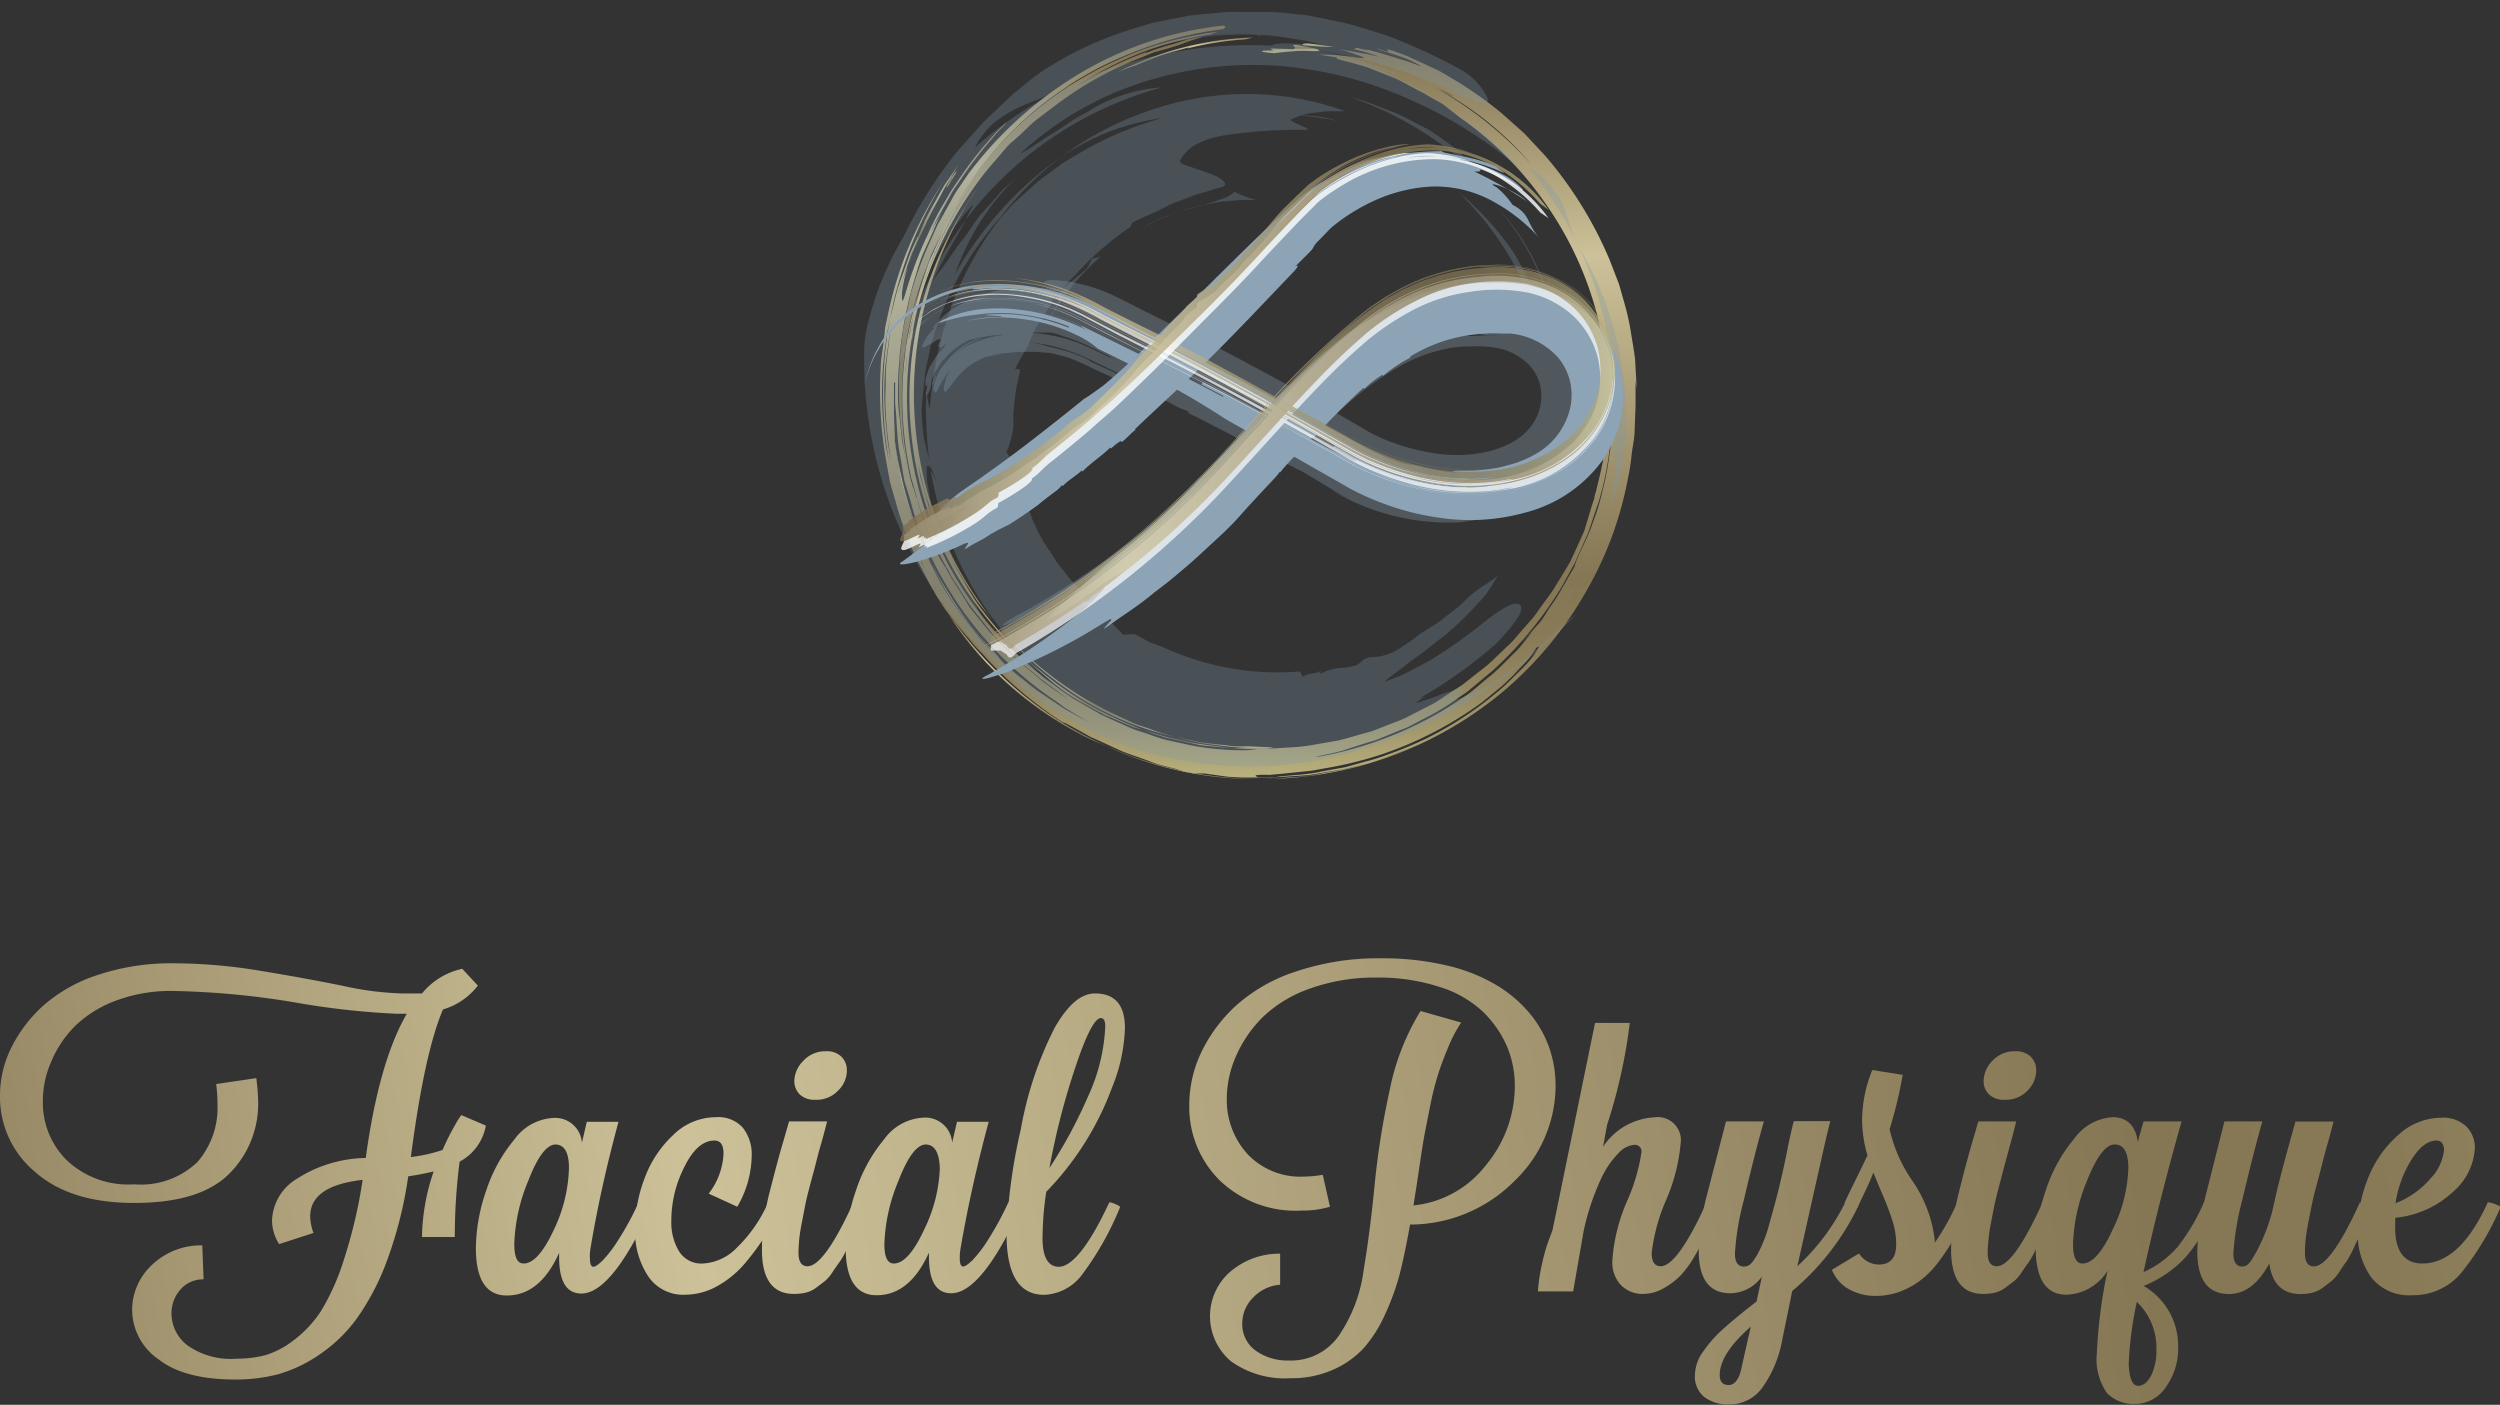<svg id="Layer_1" data-name="Layer 1" xmlns="http://www.w3.org/2000/svg" xmlns:xlink="http://www.w3.org/1999/xlink" viewBox="0 0 190.7 107.16"><rect x="0" y="0" width="190.7" height="107.16" fill="#333333" stroke="none"/><defs><style>.cls-1{fill:url(#New_Gradient_Swatch_2);}.cls-2{fill:url(#New_Gradient_Swatch_2-2);}.cls-3{fill:url(#New_Gradient_Swatch_2-3);}.cls-4{fill:url(#New_Gradient_Swatch_2-4);}.cls-5{fill:url(#New_Gradient_Swatch_2-5);}.cls-6{fill:url(#New_Gradient_Swatch_2-6);}.cls-7{fill:url(#New_Gradient_Swatch_2-7);}.cls-8{fill:url(#New_Gradient_Swatch_2-8);}.cls-9{fill:url(#New_Gradient_Swatch_2-9);}.cls-10{fill:url(#New_Gradient_Swatch_2-10);}.cls-11{fill:url(#New_Gradient_Swatch_2-11);}.cls-12{fill:url(#New_Gradient_Swatch_2-12);}.cls-13{fill:url(#New_Gradient_Swatch_2-13);}.cls-14{fill:url(#New_Gradient_Swatch_2-14);}.cls-15{fill:url(#linear-gradient);}.cls-16{fill:url(#linear-gradient-2);}.cls-17{fill:url(#linear-gradient-3);}.cls-18{fill:url(#linear-gradient-4);}.cls-19{fill:url(#linear-gradient-5);}.cls-20{fill:url(#linear-gradient-6);}.cls-21{fill:url(#linear-gradient-7);}.cls-22{fill:url(#linear-gradient-8);}.cls-23{fill:url(#linear-gradient-9);}.cls-24{fill:url(#linear-gradient-10);}.cls-25{fill:url(#linear-gradient-11);}.cls-26{fill:url(#linear-gradient-12);}.cls-27{fill:url(#linear-gradient-13);}.cls-28{fill:url(#linear-gradient-14);}.cls-29{fill:url(#linear-gradient-15);}.cls-30{fill:url(#linear-gradient-16);}.cls-31{fill:url(#linear-gradient-17);}.cls-32{fill:url(#linear-gradient-18);}.cls-33{fill:url(#linear-gradient-19);}.cls-34{fill:url(#linear-gradient-20);}.cls-35{fill:url(#linear-gradient-21);}.cls-36{opacity:0.32;}.cls-37{fill:#8da4b6;}.cls-38{opacity:0.3;}.cls-39{fill:#7c97ab;}.cls-40{opacity:0.7;}.cls-41{fill:#fff;}.cls-42{fill:url(#linear-gradient-22);}.cls-43{fill:url(#linear-gradient-23);}.cls-44{fill:url(#linear-gradient-24);}.cls-45{fill:url(#linear-gradient-25);}.cls-46{fill:url(#linear-gradient-26);}.cls-47{opacity:0.8;}.cls-48{fill:url(#linear-gradient-27);}</style><linearGradient id="New_Gradient_Swatch_2" x1="-26" y1="95.32" x2="224.48" y2="59.24" gradientUnits="userSpaceOnUse"><stop offset="0" stop-color="#7d6d4c"/><stop offset="0.31" stop-color="#ccc198"/><stop offset="0.74" stop-color="#857654"/><stop offset="0.81" stop-color="#887a57"/><stop offset="0.88" stop-color="#92855f"/><stop offset="0.94" stop-color="#a3986c"/><stop offset="1" stop-color="#b8b07d"/></linearGradient><linearGradient id="New_Gradient_Swatch_2-2" x1="-24.67" y1="101.73" x2="225.57" y2="65.68" xlink:href="#New_Gradient_Swatch_2"/><linearGradient id="New_Gradient_Swatch_2-3" x1="-24.47" y1="103.25" x2="225.98" y2="67.17" xlink:href="#New_Gradient_Swatch_2"/><linearGradient id="New_Gradient_Swatch_2-4" x1="-22.57" y1="101.58" x2="221.65" y2="66.4" xlink:href="#New_Gradient_Swatch_2"/><linearGradient id="New_Gradient_Swatch_2-5" x1="-23.94" y1="105.7" x2="226.29" y2="69.65" xlink:href="#New_Gradient_Swatch_2"/><linearGradient id="New_Gradient_Swatch_2-6" x1="-22.22" y1="102.24" x2="222.7" y2="66.95" xlink:href="#New_Gradient_Swatch_2"/><linearGradient id="New_Gradient_Swatch_2-7" x1="-22.8" y1="107.02" x2="225.87" y2="71.19" xlink:href="#New_Gradient_Swatch_2"/><linearGradient id="New_Gradient_Swatch_2-8" x1="-22.79" y1="109.43" x2="226.91" y2="73.45" xlink:href="#New_Gradient_Swatch_2"/><linearGradient id="New_Gradient_Swatch_2-9" x1="-20.05" y1="118.25" x2="227.57" y2="82.57" xlink:href="#New_Gradient_Swatch_2"/><linearGradient id="New_Gradient_Swatch_2-10" x1="-22.03" y1="113.99" x2="227.73" y2="78.01" xlink:href="#New_Gradient_Swatch_2"/><linearGradient id="New_Gradient_Swatch_2-11" x1="-18.12" y1="114.01" x2="226.1" y2="78.82" xlink:href="#New_Gradient_Swatch_2"/><linearGradient id="New_Gradient_Swatch_2-12" x1="-21.06" y1="122.57" x2="229.21" y2="86.51" xlink:href="#New_Gradient_Swatch_2"/><linearGradient id="New_Gradient_Swatch_2-13" x1="-21.33" y1="120.05" x2="228.9" y2="84" xlink:href="#New_Gradient_Swatch_2"/><linearGradient id="New_Gradient_Swatch_2-14" x1="-21.23" y1="121.75" x2="229.23" y2="85.67" xlink:href="#New_Gradient_Swatch_2"/><linearGradient id="linear-gradient" x1="6005.08" y1="3030.76" x2="6005.14" y2="3030.76" gradientTransform="translate(3062.01 -6035.39) rotate(89.36)" xlink:href="#New_Gradient_Swatch_2"/><linearGradient id="linear-gradient-2" x1="6004.85" y1="3029.79" x2="6004.89" y2="3029.79" gradientTransform="translate(3062.01 -6035.39) rotate(89.36)" xlink:href="#New_Gradient_Swatch_2"/><linearGradient id="linear-gradient-3" x1="6005.11" y1="3031.33" x2="6005.72" y2="3031.33" gradientTransform="translate(3062.01 -6035.39) rotate(89.36)" xlink:href="#New_Gradient_Swatch_2"/><linearGradient id="linear-gradient-4" x1="6004.99" y1="3029.2" x2="6005.3" y2="3029.2" gradientTransform="translate(3062.01 -6035.39) rotate(89.36)" xlink:href="#New_Gradient_Swatch_2"/><linearGradient id="linear-gradient-5" x1="6004.54" y1="3039.36" x2="6007.11" y2="3039.36" gradientTransform="translate(3062.01 -6035.39) rotate(89.36)" xlink:href="#New_Gradient_Swatch_2"/><linearGradient id="linear-gradient-6" x1="6004.32" y1="3033.63" x2="6004.34" y2="3033.63" gradientTransform="translate(3062.01 -6035.39) rotate(89.36)" xlink:href="#New_Gradient_Swatch_2"/><linearGradient id="linear-gradient-7" x1="6050.47" y1="3048.23" x2="6057.22" y2="3048.23" gradientTransform="translate(3062.01 -6035.39) rotate(89.36)" xlink:href="#New_Gradient_Swatch_2"/><linearGradient id="linear-gradient-8" x1="6057.83" y1="3036.83" x2="6058.73" y2="3036.83" gradientTransform="translate(3062.01 -6035.39) rotate(89.36)" xlink:href="#New_Gradient_Swatch_2"/><linearGradient id="linear-gradient-9" x1="6057.22" y1="3039.74" x2="6058.72" y2="3039.74" gradientTransform="translate(3062.01 -6035.39) rotate(89.36)" xlink:href="#New_Gradient_Swatch_2"/><linearGradient id="linear-gradient-10" x1="6013.99" y1="3058.72" x2="6021.64" y2="3058.72" gradientTransform="translate(3062.01 -6035.39) rotate(89.36)" xlink:href="#New_Gradient_Swatch_2"/><linearGradient id="linear-gradient-11" x1="6014.46" y1="3057.26" x2="6015.7" y2="3057.26" gradientTransform="translate(3062.01 -6035.39) rotate(89.36)" xlink:href="#New_Gradient_Swatch_2"/><linearGradient id="linear-gradient-12" x1="6026.72" y1="3060.43" x2="6027.79" y2="3060.43" gradientTransform="translate(3062.01 -6035.39) rotate(89.36)" xlink:href="#New_Gradient_Swatch_2"/><linearGradient id="linear-gradient-13" x1="6044.23" y1="3056.47" x2="6051.85" y2="3056.47" gradientTransform="translate(3062.01 -6035.39) rotate(89.36)" xlink:href="#New_Gradient_Swatch_2"/><linearGradient id="linear-gradient-14" x1="6004.04" y1="3034.02" x2="6061.1" y2="3034.02" gradientTransform="translate(3062.01 -6035.39) rotate(89.36)" xlink:href="#New_Gradient_Swatch_2"/><linearGradient id="linear-gradient-15" x1="6003.58" y1="3048.84" x2="6038.57" y2="3048.84" gradientTransform="translate(3062.01 -6035.39) rotate(89.36)" xlink:href="#New_Gradient_Swatch_2"/><linearGradient id="linear-gradient-16" x1="6049.23" y1="3047.31" x2="6057.83" y2="3047.31" gradientTransform="translate(3062.01 -6035.39) rotate(89.36)" xlink:href="#New_Gradient_Swatch_2"/><linearGradient id="linear-gradient-17" x1="6015.79" y1="3056.98" x2="6050.47" y2="3056.98" gradientTransform="translate(3062.01 -6035.39) rotate(89.36)" xlink:href="#New_Gradient_Swatch_2"/><linearGradient id="linear-gradient-18" x1="6020.98" y1="3059.35" x2="6023.33" y2="3059.35" gradientTransform="translate(3062.01 -6035.39) rotate(89.36)" xlink:href="#New_Gradient_Swatch_2"/><linearGradient id="linear-gradient-19" x1="6034.76" y1="3060.49" x2="6044.23" y2="3060.49" gradientTransform="translate(3062.01 -6035.39) rotate(89.36)" xlink:href="#New_Gradient_Swatch_2"/><linearGradient id="linear-gradient-20" x1="6046.06" y1="3058.59" x2="6048.16" y2="3058.59" gradientTransform="translate(3062.01 -6035.39) rotate(89.36)" xlink:href="#New_Gradient_Swatch_2"/><linearGradient id="linear-gradient-21" x1="6048.16" y1="3046.21" x2="6061.07" y2="3046.21" gradientTransform="translate(3062.01 -6035.39) rotate(89.36)" xlink:href="#New_Gradient_Swatch_2"/><linearGradient id="linear-gradient-22" x1="69.19" y1="34.91" x2="123.03" y2="34.91" xlink:href="#New_Gradient_Swatch_2"/><linearGradient id="linear-gradient-23" x1="68.22" y1="34.44" x2="123.14" y2="34.44" xlink:href="#New_Gradient_Swatch_2"/><linearGradient id="linear-gradient-24" x1="75.03" y1="34.44" x2="123.16" y2="34.44" xlink:href="#New_Gradient_Swatch_2"/><linearGradient id="linear-gradient-25" x1="72.5" y1="29.13" x2="112.91" y2="29.13" xlink:href="#New_Gradient_Swatch_2"/><linearGradient id="linear-gradient-26" x1="81.46" y1="28.86" x2="121.23" y2="28.86" xlink:href="#New_Gradient_Swatch_2"/><linearGradient id="linear-gradient-27" x1="68.78" y1="26.12" x2="118.12" y2="26.12" xlink:href="#New_Gradient_Swatch_2"/></defs><path class="cls-1" d="M23.91,94.05l-2.62.85a3.46,3.46,0,0,1-.54-1.82,3.88,3.88,0,0,1,1.94-3.19,10,10,0,0,1,5.21-1.56q1-7.32,3.13-11h-.75a59.4,59.4,0,0,1-7.81-.87,62.5,62.5,0,0,0-9.36-.87,11.88,11.88,0,0,0-4.27.74,8.93,8.93,0,0,0-3.12,1.94A8.47,8.47,0,0,0,3.9,81a7.41,7.41,0,0,0-.63,3,6.16,6.16,0,0,0,1.81,4.49,6.81,6.81,0,0,0,5.14,1.85,6.24,6.24,0,0,0,4.84-1.7,6.32,6.32,0,0,0,1.53-4.38,12.38,12.38,0,0,0-.1-1.57l3.06-.45a15.91,15.91,0,0,1,.14,1.7,7.54,7.54,0,0,1-2.25,5.64c-1.5,1.46-3.89,2.18-7.19,2.18s-5.79-.79-7.58-2.37A7.42,7.42,0,0,1,0,83.55a8.17,8.17,0,0,1,.85-3.61A10.8,10.8,0,0,1,3.3,76.71a11.77,11.77,0,0,1,4.19-2.35,17.66,17.66,0,0,1,5.73-.88,40.66,40.66,0,0,1,6.62.57q3.47.57,6.31,1.15a23.67,23.67,0,0,0,4.54.58c.41,0,.91,0,1.5,0a5.43,5.43,0,0,1,3.07-1.88l1.19,1.28A5.17,5.17,0,0,1,33.79,77q-1.42,3.33-2.45,11.26a12,12,0,0,0,2.42-.54q.3-.7.66-1.38c.24-.44.43-.77.57-1l.2-.28,1.87.8a3.88,3.88,0,0,1-2,2.75,45.33,45.33,0,0,0-.37,5.75H32.19a16,16,0,0,1,.89-5c-.73.17-1.38.29-1.94.37a31.25,31.25,0,0,1-1.62,6.43,18.73,18.73,0,0,1-2.35,4.48,11.45,11.45,0,0,1-2.88,2.74,10.64,10.64,0,0,1-3.12,1.46,12.86,12.86,0,0,1-3.22.39c-2.59,0-4.55-.51-5.87-1.55a4.61,4.61,0,0,1-2-3.74,4.67,4.67,0,0,1,1.48-3.42A5.37,5.37,0,0,1,15.43,95l.1,2.59a2.26,2.26,0,0,0-1.77.78,2.74,2.74,0,0,0-.68,1.84,3.08,3.08,0,0,0,1.24,2.43,5.74,5.74,0,0,0,3.73,1,8.45,8.45,0,0,0,2.2-.27,6.67,6.67,0,0,0,2.17-1.15A8.81,8.81,0,0,0,24.49,100a17.74,17.74,0,0,0,1.77-4,37.28,37.28,0,0,0,1.4-6q-4,.45-4,2.79A4.12,4.12,0,0,0,23.91,94.05Z"/><path class="cls-2" d="M44.39,87.16l.37-1.59h2.42q-1.36,5-2.14,9.67A3.26,3.26,0,0,0,45,96q0,.63.27.63c.14,0,.36-.16.68-.46a9.73,9.73,0,0,0,1.24-1.63,21.83,21.83,0,0,0,1.52-2.81,1.86,1.86,0,0,1,.56.15c.26.09.39.18.39.25-2,4.36-3.77,6.54-5.31,6.54-1.14,0-1.7-.92-1.7-2.78v-.32q-1.47,3.26-4,3.25c-1.56,0-2.35-1.21-2.35-3.62a13.66,13.66,0,0,1,.77-4.33,11.8,11.8,0,0,1,2.16-3.94,3.91,3.91,0,0,1,2.93-1.65A2.05,2.05,0,0,1,44.39,87.16Zm-2,.14c-.68,0-1.38.92-2.09,2.76a13.57,13.57,0,0,0-1.07,4.84c0,1,.23,1.48.71,1.48.75,0,1.52-.87,2.32-2.6A11.53,11.53,0,0,0,43.4,89.1C43.4,87.9,43.05,87.3,42.34,87.3Z"/><path class="cls-3" d="M56.24,92.05l-2.18-1A5.37,5.37,0,0,0,55.19,88c0-.67-.23-1-.69-1-.86,0-1.63.66-2.29,2a9,9,0,0,0-1,4.11,4.24,4.24,0,0,0,.6,2.36,2,2,0,0,0,1.82.91,3.87,3.87,0,0,0,2.57-1.2,10.87,10.87,0,0,0,2.4-3.47,1.79,1.79,0,0,1,.56.15c.27.09.4.18.4.25a16.76,16.76,0,0,1-1.08,2,20.14,20.14,0,0,1-1.55,2.13,7.57,7.57,0,0,1-2.14,1.82,5.05,5.05,0,0,1-2.49.7,3.22,3.22,0,0,1-2.86-1.41,6.21,6.21,0,0,1-1-3.57,11,11,0,0,1,.74-3.93,8.51,8.51,0,0,1,2.18-3.28,4.64,4.64,0,0,1,3.25-1.35,2.51,2.51,0,0,1,2.06.81,3.28,3.28,0,0,1,.67,2.14A7.89,7.89,0,0,1,56.24,92.05Z"/><path class="cls-4" d="M60.19,85.54h2.9c-.09.36-.25,1-.48,1.79s-.38,1.43-.47,1.77-.23.84-.4,1.49-.29,1.16-.35,1.51l-.24,1.23c-.09.48-.16.9-.19,1.26s-.05.7-.05,1c0,.65.23,1,.68,1q1.29,0,3.51-4.87a2.4,2.4,0,0,1,.56.13q.39.14.39.24v0l-.47,1.07-.5,1.08c-.1.22-.26.54-.47,1a6.56,6.56,0,0,1-.55,1c-.15.2-.33.46-.55.79a3,3,0,0,1-.61.71l-.66.5a2.32,2.32,0,0,1-.8.37,4.28,4.28,0,0,1-.87.09c-1.64,0-2.45-1.12-2.45-3.38a15.81,15.81,0,0,1,.13-2A20.62,20.62,0,0,1,58.69,91c.21-.81.38-1.48.52-2s.32-1.2.56-2Zm2-1.65A1.62,1.62,0,0,1,61,83.48a1.43,1.43,0,0,1-.41-1,2.21,2.21,0,0,1,.67-1.54A2.25,2.25,0,0,1,63,80.19a1.58,1.58,0,0,1,1.19.42,1.45,1.45,0,0,1,.41,1.06,2.13,2.13,0,0,1-.67,1.52A2.24,2.24,0,0,1,62.2,83.89Z"/><path class="cls-5" d="M72.63,87.16,73,85.57h2.42c-.91,3.36-1.62,6.58-2.15,9.67a4,4,0,0,0-.06.74q0,.63.27.63c.13,0,.36-.16.68-.46a9.73,9.73,0,0,0,1.24-1.63,23.13,23.13,0,0,0,1.52-2.81,1.86,1.86,0,0,1,.56.15c.26.09.39.18.39.25q-3,6.54-5.31,6.54c-1.14,0-1.7-.92-1.7-2.78v-.32q-1.47,3.26-4,3.25c-1.56,0-2.35-1.21-2.35-3.62a13.66,13.66,0,0,1,.77-4.33,11.8,11.8,0,0,1,2.16-3.94,3.91,3.91,0,0,1,2.93-1.65A2.05,2.05,0,0,1,72.63,87.16Zm-2,.14c-.68,0-1.38.92-2.09,2.76a13.61,13.61,0,0,0-1.08,4.84c0,1,.24,1.48.72,1.48.75,0,1.52-.87,2.32-2.6a11.53,11.53,0,0,0,1.19-4.68C71.64,87.9,71.29,87.3,70.58,87.3Z"/><path class="cls-6" d="M80.77,96.63c1,0,2.33-1.64,3.85-4.92a1.49,1.49,0,0,1,.48.15c.22.09.34.17.34.22v0a22.74,22.74,0,0,1-2.88,5.12,3.78,3.78,0,0,1-2.92,1.57c-1.9,0-2.86-1.55-2.86-4.64a42.42,42.42,0,0,1,1.09-8,27.6,27.6,0,0,1,2.59-7.75c1-1.74,2-2.6,3.07-2.6q2.28,0,2.28,2.64a13.05,13.05,0,0,1-1,4.58,22.63,22.63,0,0,1-5,7.91,23.3,23.3,0,0,0-.28,3.24C79.47,95.8,79.9,96.63,80.77,96.63Zm3.54-18.34c0-.42-.11-.63-.34-.63-.45,0-1.1,1.23-1.92,3.69a55.24,55.24,0,0,0-2,7.75A36.52,36.52,0,0,0,83,83.63,14.2,14.2,0,0,0,84.31,78.29Z"/><path class="cls-7" d="M108.36,77.12l3.1.88a10.29,10.29,0,0,0-1,1.91c-.31.74-.56,1.4-.75,2a22.35,22.35,0,0,0-.62,2.47c-.21,1.07-.37,1.85-.46,2.35s-.23,1.41-.42,2.7-.33,2.14-.39,2.52a8,8,0,0,0,5.55-3.1,9.46,9.46,0,0,0,2.18-6,7.71,7.71,0,0,0-.61-3.06,8.26,8.26,0,0,0-1.84-2.63,8.47,8.47,0,0,0-3.33-1.89,15.06,15.06,0,0,0-4.82-.7,14.56,14.56,0,0,0-5,.83,9.87,9.87,0,0,0-3.61,2.17,9.62,9.62,0,0,0-2.06,3,8.08,8.08,0,0,0-.7,3.24A6.12,6.12,0,0,0,95.13,88a5.54,5.54,0,0,0,4.34,1.75,8.13,8.13,0,0,0,1.43-.14l.55,2.44a7.2,7.2,0,0,1-2.12.29A8.36,8.36,0,0,1,93,90a7.86,7.86,0,0,1-2.28-5.7,9.32,9.32,0,0,1,.9-4,11.64,11.64,0,0,1,2.64-3.57,12.66,12.66,0,0,1,4.62-2.63,19.49,19.49,0,0,1,6.45-1,21.12,21.12,0,0,1,5,.54,13.17,13.17,0,0,1,3.76,1.47,10,10,0,0,1,2.58,2.17,8.53,8.53,0,0,1,1.51,2.65,8.82,8.82,0,0,1,.48,2.9,10.07,10.07,0,0,1-3.1,7.22,11.24,11.24,0,0,1-8,3.36c-.25,1.4-.5,2.62-.76,3.66a18.42,18.42,0,0,1-1.13,3.15,10.17,10.17,0,0,1-1.65,2.62,7.08,7.08,0,0,1-2.35,1.65,7.78,7.78,0,0,1-3.24.64,7.06,7.06,0,0,1-4.53-1.29,4.5,4.5,0,0,1-.15-6.75,5.75,5.75,0,0,1,3.9-1.46V98a3.14,3.14,0,0,0-2.08,1,2.77,2.77,0,0,0-.81,1.9,2.48,2.48,0,0,0,1,2.11,4.18,4.18,0,0,0,2.54.77,4.45,4.45,0,0,0,3.83-1.9,11.56,11.56,0,0,0,1.89-5c.35-2.1.62-4.27.84-6.53A61.48,61.48,0,0,1,106,83.18,18.3,18.3,0,0,1,108.36,77.12Z"/><path class="cls-8" d="M120,98.51h-2.69a13.59,13.59,0,0,1,.34-2.2,12.24,12.24,0,0,1,.54-1.84l.24-.65q.21-1,3.24-15.79h2.65a40.66,40.66,0,0,1-1.73,7.77l-.31,1.68a5,5,0,0,1,3.92-2.25,1.76,1.76,0,0,1,2,2,14.07,14.07,0,0,1-1.1,4.29,14.12,14.12,0,0,0-1.11,4.07c0,.65.23,1,.68,1q1.29,0,3.51-4.87a1.86,1.86,0,0,1,.56.15c.26.09.39.18.39.25l-.93,2c-.22.46-.53,1-.94,1.71a7.86,7.86,0,0,1-1.14,1.54,5.85,5.85,0,0,1-1.26.92,3.08,3.08,0,0,1-1.55.41,2.27,2.27,0,0,1-1.64-.65,2.5,2.5,0,0,1-.68-1.88,13.57,13.57,0,0,1,1.11-4.52,14.28,14.28,0,0,0,1.11-3.75.5.5,0,0,0-.55-.57,1.8,1.8,0,0,0-1.14.57A7.05,7.05,0,0,0,122.09,90a18.92,18.92,0,0,0-1.29,3.9Z"/><path class="cls-9" d="M140.76,91.71a1.92,1.92,0,0,1,.59.13q.36.14.36.24v0a19.35,19.35,0,0,1-5,6.4l-.75,3.67a9.07,9.07,0,0,1-1.48,3.63,3.08,3.08,0,0,1-2.57,1.35,3,3,0,0,1-1.91-.57,2,2,0,0,1-.71-1.68,3.12,3.12,0,0,1,.64-1.8,9.56,9.56,0,0,1,1.44-1.64c.52-.47,1.24-1.08,2.18-1.82l.44-.34.41-1.91A3,3,0,0,1,132,98.65c-1.62,0-2.42-1.09-2.42-3.27a18.78,18.78,0,0,1,.54-3.89l1.54-5.95h2.89q-.68,2.37-1.53,6a20.61,20.61,0,0,0-.68,4.07c0,.65.22,1,.68,1s.64-.29,1-.86a10.21,10.21,0,0,0,.92-2.3c.28-1,.53-1.9.75-2.8s.44-1.88.66-3,.39-1.77.48-2.13h2.79c-.2.65-1,4.33-2.52,11.07A16.56,16.56,0,0,0,140.76,91.71Zm-9.58,13.17c0,.52.23.77.69.77s.83-.48,1-1.45l.68-3Q131.19,103.26,131.18,104.88Z"/><path class="cls-10" d="M139.74,96.86l2.07-1.25a1.8,1.8,0,0,0,1.5.85c.89,0,1.33-.51,1.33-1.53a5.93,5.93,0,0,0-.22-1.6,19.5,19.5,0,0,0-.78-2.11c-.38-.89-.62-1.48-.74-1.78-.13.36-.35.86-.66,1.51s-.48,1-.53,1.16c-.63-.09-1-.22-1-.37v0c.16-.36.44-.95.85-1.77s.7-1.44.89-1.84a9.84,9.84,0,0,1-.41-2.73,10.35,10.35,0,0,1,.78-3.78l2.32.37a34,34,0,0,1-1,4.15,11.27,11.27,0,0,0,1.74,3.94,9.94,9.94,0,0,1,1.71,4.59v.12a18,18,0,0,0,1.7-3.05,1.86,1.86,0,0,1,.56.15c.26.09.39.18.39.25-.36.78-.7,1.45-1,2a16.28,16.28,0,0,1-1.13,1.79,7.69,7.69,0,0,1-1.36,1.53,6.33,6.33,0,0,1-1.65,1,5.29,5.29,0,0,1-2,.39,4.09,4.09,0,0,1-2.1-.53A2.93,2.93,0,0,1,139.74,96.86Z"/><path class="cls-11" d="M150.91,85.54h2.89c-.09.36-.25,1-.47,1.79l-.48,1.77-.39,1.49c-.17.65-.29,1.16-.36,1.51l-.24,1.23a12.66,12.66,0,0,0-.18,1.26,9.26,9.26,0,0,0-.06,1c0,.65.23,1,.69,1q1.29,0,3.5-4.87a2.35,2.35,0,0,1,.57.13q.39.14.39.24v0c-.09.21-.25.57-.48,1.07l-.49,1.08-.48,1a7.89,7.89,0,0,1-.54,1c-.15.2-.33.46-.55.79a3.29,3.29,0,0,1-.61.71l-.67.5a2.24,2.24,0,0,1-.8.37,4.14,4.14,0,0,1-.87.09c-1.63,0-2.45-1.12-2.45-3.38a16,16,0,0,1,.14-2,20.62,20.62,0,0,1,.44-2.31c.2-.81.37-1.48.51-2s.32-1.2.56-2S150.86,85.67,150.91,85.54Zm2-1.65a1.62,1.62,0,0,1-1.19-.41,1.39,1.39,0,0,1-.41-1A2.24,2.24,0,0,1,152,80.9a2.28,2.28,0,0,1,1.72-.71,1.58,1.58,0,0,1,1.19.42,1.41,1.41,0,0,1,.41,1.06,2.16,2.16,0,0,1-.66,1.52A2.25,2.25,0,0,1,152.92,83.89Z"/><path class="cls-12" d="M163.51,85.54h2.9q-1.77,6.28-2.9,11.49a7.41,7.41,0,0,0,2.61-1.93,15.52,15.52,0,0,0,2-3.39,1.79,1.79,0,0,1,.56.15c.27.09.4.18.4.25a16.06,16.06,0,0,1-2.27,3.69,8.87,8.87,0,0,1-3.29,2.29,5.29,5.29,0,0,1,2.63,4.72,5,5,0,0,1-.94,3,2.81,2.81,0,0,1-2.33,1.28,2.85,2.85,0,0,1-2.15-.81,4.53,4.53,0,0,1-.78-3.09,38.12,38.12,0,0,1,.81-6.25,3.83,3.83,0,0,1-3.13,1.82c-1.57,0-2.35-1.21-2.35-3.62a13.66,13.66,0,0,1,.77-4.33,11.8,11.8,0,0,1,2.16-3.94,3.91,3.91,0,0,1,2.93-1.65c1.11,0,1.76.63,1.94,1.9.05-.23.13-.53.24-.91S163.49,85.64,163.51,85.54ZM161.3,87.3q-1,0-2.1,2.76a13.79,13.79,0,0,0-1.07,4.84c0,1,.24,1.48.72,1.48.75,0,1.52-.87,2.31-2.6a11.37,11.37,0,0,0,1.19-4.68Q162.35,87.3,161.3,87.3Zm1.8,18.41c.39,0,.71-.27,1-.8a4.34,4.34,0,0,0,.39-1.93A4.84,4.84,0,0,0,163,99.31a27,27,0,0,0-.62,4.69C162.42,105.14,162.65,105.71,163.1,105.71Z"/><path class="cls-13" d="M169.68,85.54h2.89q-.67,2.37-1.53,6a21.41,21.41,0,0,0-.68,4.07c0,.65.23,1,.68,1s.67-.4,1.11-1.18a14,14,0,0,0,1.17-3l.21-.93q.41-1.86,1.57-5.95H178c-.09.36-.25,1-.48,1.79s-.38,1.43-.47,1.77l-.39,1.49c-.18.65-.29,1.16-.36,1.51l-.24,1.23c-.09.48-.15.9-.19,1.26s-.05.7-.05,1c0,.65.23,1,.68,1q1.29,0,3.51-4.87a2.4,2.4,0,0,1,.56.13q.39.14.39.24v0l-.47,1.07c-.23.5-.39.86-.5,1.08s-.26.54-.47,1a6.56,6.56,0,0,1-.55,1c-.15.2-.33.46-.54.79a3,3,0,0,1-.62.71l-.66.5a2.32,2.32,0,0,1-.8.37,4.21,4.21,0,0,1-.87.09c-1.36,0-2.16-.77-2.38-2.33-.84,1.56-1.87,2.33-3.07,2.33-1.61,0-2.42-1.09-2.42-3.27a18.24,18.24,0,0,1,.55-3.89Z"/><path class="cls-14" d="M184.77,96.38q2.89,0,5-4.67a1.9,1.9,0,0,1,.57.15c.26.09.39.18.39.25a21.19,21.19,0,0,1-3,5A4.76,4.76,0,0,1,184,98.8a3.67,3.67,0,0,1-3.15-1.4,5.79,5.79,0,0,1-1-3.55,10.7,10.7,0,0,1,.77-3.94,8.52,8.52,0,0,1,2.28-3.3,4.89,4.89,0,0,1,3.32-1.35,2.55,2.55,0,0,1,1.89.65,2.25,2.25,0,0,1,.67,1.68,4.71,4.71,0,0,1-1.64,3.3,7.48,7.48,0,0,1-4.43,2v.43C182.62,95.35,183.34,96.38,184.77,96.38ZM185.86,87c-.66,0-1.29.48-1.91,1.45a8.8,8.8,0,0,0-1.22,3.33,6.66,6.66,0,0,0,2.7-1.92,3.63,3.63,0,0,0,1-2.15C186.41,87.26,186.22,87,185.86,87Z"/><path class="cls-15" d="M99.32,3.44a2.9,2.9,0,0,0-.48,0h-.21a0,0,0,0,0,0,0C98.89,3.42,99.11,3.42,99.32,3.44Z"/><path class="cls-16" d="M100.05,3.19l-.22,0,0,0Z"/><path class="cls-17" d="M98.64,3.42c0,.11.32.23,0,.33l-1.53-.06c-.38,0,0,.12,0,.18a3.69,3.69,0,0,0-.76,0c-.26.08.16.14.89.19.41-.07,1-.11,1.54-.16s1.09,0,1.45,0,.52,0,.32-.11-.29-.09-.59-.16A8.89,8.89,0,0,0,98.64,3.42Z"/><path class="cls-18" d="M101.74,3.58l-2-.29c-.22,0-.51.06-.32.16C100.45,3.55,101.1,3.58,101.74,3.58Z"/><path class="cls-19" d="M90.71,3.61s0,0,.39-.08a3.82,3.82,0,0,0-.39.08s0,0-.14.09A24.1,24.1,0,0,1,95,3l.57-.14a24.72,24.72,0,0,0-10.43,2.7A10.58,10.58,0,0,1,86.59,5l1.32-.53C88.79,4.11,89.68,3.9,90.71,3.61Z"/><path class="cls-20" d="M95.9,2.68l.39,0C95.94,2.65,95.9,2.67,95.9,2.68Z"/><path class="cls-21" d="M81.36,52.86a12.39,12.39,0,0,0,1.46.89c.48.27,1,.55,1.43.78l1.45.61.72.3.74.23A27.21,27.21,0,0,1,77,49c.34.35.64.73,1,1l1.09,1A26.81,26.81,0,0,0,81.36,52.86Z"/><path class="cls-22" d="M97.17,57c-.7,0-1.38-.06-2-.07l-1,0-.92-.11-1.76-.21-1.67-.35,1.66.4c.56.09,1.12.15,1.68.22a25.41,25.41,0,0,0,3.37.21A4.34,4.34,0,0,0,97.17,57Z"/><path class="cls-23" d="M94,57.09c-1.29-.2-2.5-.28-3.62-.57-.56-.13-1.12-.21-1.66-.37l-1.58-.48,1.74.58,1.76.39.85.19.86.09Z"/><path class="cls-24" d="M70.7,16.92c.41-.86.8-1.53,1.08-2.07a9.12,9.12,0,0,1,.73-1.19l.58-1.07-.2.28-.84,1.23c-.25.43-.49.88-.74,1.31s-.49.88-.72,1.33L70,18.13l-.45,1.12c-.12.37-.21.72-.3,1l.31-.87c.12-.29.26-.56.38-.84Z"/><path class="cls-25" d="M72.51,13.66c-1.16,2.22,1.47-2.1,0,0Z"/><path class="cls-26" d="M69.62,25.36l0,.28-.09.79Z"/><path class="cls-27" d="M73.52,47A31.92,31.92,0,0,1,71,42.85a26,26,0,0,0,5.42,7.56c-.26-.3-.54-.61-.8-.92A16.86,16.86,0,0,1,73.52,47Z"/><path class="cls-28" d="M74.31,13.89a27,27,0,0,0-4.73,11.75,27.83,27.83,0,0,0,.63,12.15,26.3,26.3,0,0,0,5.3,9.92A32.87,32.87,0,0,0,79.4,51.5c.37.34.81.6,1.22.91s.84.61,1.28.9l1.38.79.69.4.73.34,1.46.65c.48.23,1,.35,1.49.53s1,.35,1.48.46l1.47.32a19.26,19.26,0,0,0,2.81.38,16.14,16.14,0,0,0,2.5,0c-.66-.05-1.29-.05-1.89-.11.89,0,1.74,0,2.52,0a5.92,5.92,0,0,0,.94,0l.93-.06a12.76,12.76,0,0,0,1.86-.21l1.84-.32c.61-.15,1.2-.33,1.8-.5.3-.09.6-.15.89-.26l.87-.34c.57-.24,1.17-.42,1.72-.71l1.66-.85c.56-.27,1.06-.65,1.6-1l.78-.5c.26-.18.5-.38.74-.57.49-.4,1-.76,1.47-1.17L115,49.28a6,6,0,0,0,.65-.68l.62-.72.63-.71c.2-.24.37-.5.56-.76.36-.52.75-1,1.1-1.55l1-1.64.24-.42.2-.43.4-.87c.16-.35.3-.68.45-1l.3-1,.3-1,.17-.5c0-.18.08-.36.13-.54.17-.75.37-1.48.51-2.23l.31-2.24s0,0,0,.05a26.3,26.3,0,0,0-4.82-17.71,26,26,0,0,0-6.32-6.32c-.23-.17-.39-.3-.52-.41a4,4,0,0,1-.33-.25c-.19-.15-.33-.27-.64-.48L109,7.35c-.3-.21-.62-.34-.92-.51-.61-.31-1.19-.67-1.82-.93l-2-.79c-.7-.22-1.46-.4-2.28-.63l0-.09a5.37,5.37,0,0,0-.73-.13l-.64-.1a16.73,16.73,0,0,1,3,.24c.71.07.69,0-1.49-.68h0l.68.14.08,0h0c.53.11.95.18,1.32.24s.68.16,1,.21a15.58,15.58,0,0,0-2-.58c.13,0,.23,0,.17-.08l.18,0,.55.13a.83.83,0,0,0,.24,0c.88.22,2,.58,2.85.84s1.37.54,1.14.37a10.17,10.17,0,0,0-1.11-.55c-.55-.2-1.24-.41-2-.65L105,3.68c1.9.65.06-.19,1.21.18.38.14.77.27,1.14.42l1.11.51,1.1.51c.37.17.71.4,1.06.6a29.16,29.16,0,0,1,3.93,2.74l1.73,1.54,1.56,1.67a30.07,30.07,0,0,1,4.92,7.92l.31.8.43,1.11.32,1.13a20,20,0,0,1,.54,2.26c.12.76.26,1.52.36,2.28l.13,2.32-.09-.61,0,.93c0,.32,0,.63,0,.94l-.07,1.88c0,.63-.16,1.25-.23,1.87a14.67,14.67,0,0,1-.29,1.86,27.24,27.24,0,0,1-3.24,8.68,28.18,28.18,0,0,1-6.11,7.39,28.75,28.75,0,0,1-19,6.81H97L98,59.34c.72-.07,1.44-.08,2.15-.21l2.13-.39c.71-.12,1.41-.37,2.12-.56l.95-.25.92-.35c.61-.24,1.22-.46,1.8-.71-.61.25-1.23.47-1.83.71l-.91.35-.93.25c-.62.17-1.23.34-1.85.49l-1.87.31c-.31.05-.62.11-.93.15l-.94.06L97,59.31c-.61,0-1.2,0-1.79,0a15.94,15.94,0,0,1-1.71-.08L91.88,59,91.1,59l-.74-.13c-.41-.12-.4-.15-.8-.25l-1.06-.27c-.34-.09-.68-.23-1-.35-.67-.25-1.36-.46-2-.73l-1.86-.86-.46-.2-.42-.24-.84-.46s-1.09-.61-.76-.35A30.22,30.22,0,0,1,75.06,50l-.57-.59c-.18-.2-.35-.41-.52-.62-.36-.41-.71-.83-1.07-1.25a15.11,15.11,0,0,1-1-1.41c-.3-.48-.62-.95-.91-1.44l-.78-1.51a14.53,14.53,0,0,1-.72-1.55,25.9,25.9,0,0,1-1.14-3.24l-.47-1.66-.31-1.71a31.09,31.09,0,0,1-.39-7c0-.59.14-1.19.2-1.79l.11-.9c0-.3.08-.6.15-.9a30.75,30.75,0,0,1,.93-3.57,29.15,29.15,0,0,1,3.39-7A30.69,30.69,0,0,0,67.9,24.27a26.79,26.79,0,0,0-.26,10.11l.4,2a30.45,30.45,0,0,1-.14-12.1l.4-1.6c.08-.27.13-.54.22-.8l.28-.78.56-1.57c.18-.52.45-1,.67-1.51l0,.12-.51,1.19-.41,1.23-.4,1.24c-.14.41-.21.85-.31,1.27l-.3,1.19-.14.59c0,.2-.06.4-.09.6l-.32,2.33a26.05,26.05,0,0,0,0,4.35l.1,1a15,15,0,0,0,.33,2,29.16,29.16,0,0,1-.42-3.73,16.67,16.67,0,0,1,0-1.87c0-.62,0-1.25.06-1.87.09-.77.19-1.53.28-2.3a7.25,7.25,0,0,1,.21-1.13l.25-1.13a23.4,23.4,0,0,1,.88-2.77l-.08.29a10.05,10.05,0,0,0-.36,1.74c0,.56,0,.85.2.25a31.25,31.25,0,0,1,1.8-4.79A20.55,20.55,0,0,1,72,15.5c.22-.36.41-.73.63-1.07l.68-1a27.78,27.78,0,0,1,2.37-3,8.88,8.88,0,0,1,.77-.8l.3-.27s0,.07-.21.26-.47.46-.77.84a31.93,31.93,0,0,0-2.22,2.84l-.55.81a6.32,6.32,0,0,0-.51.8l-.81,1.45-.32.57c-.08.17-.14.32-.19.44a2.43,2.43,0,0,0-.13.31c.14-.27.26-.56.42-.82l.47-.78a11.33,11.33,0,0,0-.72,1.5l-.83,1.83c-.25.63-.42,1.22-.54,1.62a30.11,30.11,0,0,0-1.34,9.31,11.36,11.36,0,0,0,.13,1.6l.18,1.7c.12.57.25,1.15.37,1.74l.19.89c.07.3.18.58.26.87.06,0,.35,1.17.3.76A22.29,22.29,0,0,0,71,41.2a8.15,8.15,0,0,0,.64,1.29,7.19,7.19,0,0,0,.53.86l.07.14c.08.15.18.35.3.55.49.8,1,1.54,1.39,2.24l1.49,1.85a27.83,27.83,0,0,0,3.41,3.24l.66.57.71.52,1.45,1c-.64-.46-1.58-1.19-2.22-1.64l-.6-.5L78,50.64a8.28,8.28,0,0,1-.81-.76c-.5-.53-1-1.05-1.51-1.57l-1.35-1.7c-.11-.14-.23-.28-.33-.42l-.3-.45-.58-.91L72.58,44l-.27-.56-.1-.13c-.32-.61-.67-1.24-1-1.89l-.8-2a7.44,7.44,0,0,1-.33-1l-.29-1-.28-.94c-.07-.31-.12-.62-.18-.91A27.13,27.13,0,0,1,70.16,22a13.71,13.71,0,0,0-.41,1.65c-.12.55-.25,1.1-.35,1.65l-.19,1.65a11.46,11.46,0,0,0-.13,1.65,27.54,27.54,0,0,1,1.47-7.69c.13-.37.25-.74.39-1.09l1-2.2-1,2,.9-2.06c.33-.67.71-1.3,1-1.95A27.39,27.39,0,0,1,92.88,2.42l-.53.2a25,25,0,0,0-10.26,4,26.39,26.39,0,0,1,2.65-1.49,25.35,25.35,0,0,1,2.74-1.17s0,0-.13.11a16,16,0,0,1,2.12-.7L90.61,3c.39-.08.79-.14,1.18-.21-.49.17-1,.3-1.57.54-.37.14-.85.28-1.38.44L88,4l-.82.34A26.8,26.8,0,0,0,80.56,8L79.09,9.11c-.49.39-.92.85-1.38,1.27L77,11c-.22.23-.42.47-.62.71-.41.48-.83.95-1.23,1.44a28.35,28.35,0,0,0-5.56,12.18A28.45,28.45,0,0,1,74.31,13.89Zm35.5-7.11,1.07.59-.15-.11C110.41,7.07,110.07,6.9,109.81,6.78Zm7,5.77a24.54,24.54,0,0,0-7.46-5.94h0A28.35,28.35,0,0,1,116.81,12.55ZM121.53,22v-.06h0Zm-21.1,35.75a28.56,28.56,0,0,0,10.17-3.88c.49-.32,1-.64,1.49-1s1-.85,1.62-1.33c.74-.63,1.27-1.21,1.79-1.72a6.85,6.85,0,0,0,.72-.8l.71-.85-.81.83c.45-.5.85-1,1.22-1.39s.63-.91.93-1.35c.64-.86,1.1-1.82,1.82-3a4.51,4.51,0,0,1,.27-.74c.37-.89.85-1.73,1.12-2.61a16.41,16.41,0,0,0,.75-2.45,21.76,21.76,0,0,0,.54-2.79,15.67,15.67,0,0,0,.22-2.54c0-.38,0-1.16,0-1.92l-.21-2.8a.49.49,0,0,1,0,.12c0,.76.1,1.53.16,2.29a25.53,25.53,0,0,1-.66,7.24L122,38.11c-.1.34-.23.67-.34,1l-.33,1-.17.5-.21.48c-.29.64-.57,1.28-.85,1.91l-1,1.81a29,29,0,0,1-5.17,6.28l-1.34,1.12-.67.56-.72.49a19.7,19.7,0,0,1-2.32,1.43c-.42.21-.83.43-1.24.65s-.85.35-1.26.53l-1.22.5c-.4.16-.8.25-1.18.38l-1.06.34-.48.16-.45.12C101.58,57.48,100.81,57.61,100.43,57.73ZM96,59.29h.81c.28,0,.55,0,.83-.07l1.66-.14a13.78,13.78,0,0,0,1.67-.26l1.66-.3,1.61-.45a13.23,13.23,0,0,0,1.58-.5,28.91,28.91,0,0,0,2.93-1.21,27.13,27.13,0,0,0,6.09-4.11L116.11,51a7.68,7.68,0,0,0,.87-1c.41-.57.54-.83.21-.58-.14.21-.33.48-.56.79s-.57.61-.92,1a16.34,16.34,0,0,1-1.18,1.15l-1.47,1.2a28.41,28.41,0,0,1-7.72,4,30.11,30.11,0,0,1-4,1c-.63.1-1.21.24-1.77.28L98,59l-1.17.11a7.51,7.51,0,0,0-.77,0C95.72,59.12,95.67,59.19,96,59.29ZM69.28,40.52A25.91,25.91,0,0,0,70.34,43L71,44.17c.11.21.2.43.32.64l.39.63A24.22,24.22,0,0,1,70.37,43,20.82,20.82,0,0,1,69.28,40.52Zm11.4,13.06A27.56,27.56,0,0,1,70.46,41.22a20.29,20.29,0,0,1-1-3L69,36.73c-.11-.52-.17-1-.27-1.57s-.18-1-.24-1.55l-.11-1.53c0-.5-.1-1-.1-1.48V29.17h-.09v.42l0,1c0,.33,0,.65,0,1l.07,1.83,0-.21,0,.37c.08.81.24,1.64.41,2.6A10.58,10.58,0,0,0,69,37.49c.17.63.34,1.25.52,1.88l.7,1.82c.13.3.23.61.37.9L71,43c.3.57.56,1.16.89,1.7a25.8,25.8,0,0,0,2.15,3.1c.39.47.74,1,1.16,1.4l1.24,1.25A15.27,15.27,0,0,0,78,51.79,15,15,0,0,0,79.6,53l1.65,1.1,1.81,1-1.21-.73c-.21-.14-.43-.26-.63-.39Z"/><path class="cls-29" d="M70.69,20.36a28,28,0,0,1,2.25-4.77,16.41,16.41,0,0,1,1.11-1.73,15.24,15.24,0,0,1,1.2-1.66,26.77,26.77,0,0,1,7.9-6.66A28.06,28.06,0,0,1,93.31,2.22c.2-.12.21-.21,0-.27A26.94,26.94,0,0,0,82.4,5.58a29.75,29.75,0,0,0-8.54,7.69l-.1.15L73,14.53c-.26.39-.47.84-.73,1.28l-.78,1.4-.68,1.52a27.92,27.92,0,0,0-1.19,3.2,6.09,6.09,0,0,0-.22.81l-.18.81c-.11.54-.23,1.05-.32,1.56a29.34,29.34,0,0,0,.7,12.1A28,28,0,0,1,70.69,20.36Z"/><path class="cls-30" d="M89.83,56.24a13.84,13.84,0,0,1-2.14-.65l-1.07-.36-1-.47a27.33,27.33,0,0,1-9.49-7,28.83,28.83,0,0,0,6.45,5.6A22.72,22.72,0,0,0,89.83,56.24Z"/><path class="cls-31" d="M74.18,45.3c.15.22.28.45.44.66l.5.61,1,1.23a28.15,28.15,0,0,1-5.62-11.2A27.8,27.8,0,0,1,73.3,16.38c.19-.34.38-.69.59-1s.45-.65.67-1a27.16,27.16,0,0,0-5.09,18.25,27.72,27.72,0,0,0,2.26,8.86,27.16,27.16,0,0,0,4.78,7.09L77,49a29.71,29.71,0,0,1-2.47-3c-.36-.54-.69-1.09-1-1.64a15.54,15.54,0,0,1-.93-1.7l-.43-.87-.22-.43-.17-.46L71,39.11c-.22-.61-.35-1.24-.54-1.86l-.26-.93-.16-1A26.68,26.68,0,0,0,74.18,45.3Z"/><path class="cls-32" d="M70.16,22l.39-1.09A12.65,12.65,0,0,1,71,19.6a5,5,0,0,0-.3.76Z"/><path class="cls-33" d="M68.23,33.42v.16c.08.65.22,1.3.32,2l.18,1c.07.33.17.65.26,1a21.1,21.1,0,0,0,.88,2.69A25.13,25.13,0,0,0,71,42.85,32.28,32.28,0,0,1,68.23,33.42Z"/><path class="cls-34" d="M71,44.69c.19.38.65,1.08.87,1.45l.45.63c-.21-.34-.42-.68-.62-1S71.16,45.06,71,44.69Z"/><path class="cls-35" d="M90.36,58.83A28.81,28.81,0,0,1,72.9,47.57a7.79,7.79,0,0,1-.62-.8,26.9,26.9,0,0,0,9.87,9.1,13.33,13.33,0,0,0,1.31.65c.48.2,1,.4,1.34.58a27.05,27.05,0,0,0,11.08,2.32,29,29,0,0,1-5.37-.55Z"/><g class="cls-36"><path class="cls-37" d="M72.62,27.93l.14-.18a1.21,1.21,0,0,0-.4.47,4.57,4.57,0,0,1,3.47-2.17,9.6,9.6,0,0,1,4.47.5,3.74,3.74,0,0,1,1.64.74c0,.07-.12.05-.39,0l-.46-.12-.6-.16a3.33,3.33,0,0,0-.56-.1c-.32,0-.66-.07-1-.07l-.53,0-.54,0c-.37,0-.73.07-1.1.09a8.63,8.63,0,0,0-1.06.24,4.89,4.89,0,0,1,.84-.23c-.22,0-.44.07-.65.12s-.41.12-.63.18a1.21,1.21,0,0,1,.14-.1,6.88,6.88,0,0,0-1.77,1c-.11.12-.22.22-.33.32s-.19.24-.29.34a6.1,6.1,0,0,0-.49.64l-.2.23a.56.56,0,0,1-.13.16c-.07.07-.13.06-.16,0a.76.76,0,0,1,0-.48l.1-.38.07-.23.12-.22A5,5,0,0,1,72.62,27.93Z"/><path class="cls-37" d="M74.67,25.87a5,5,0,0,0-2.23,1.68l-.09.15-.09-.15h0c.19-.12.35-.3.57-.45l.36-.22a1.79,1.79,0,0,1,.38-.22,5.07,5.07,0,0,1,.89-.38l.48-.16.51-.1a2.64,2.64,0,0,1,.49-.08,1.27,1.27,0,0,1,.46,0c.06,0,0,.08-.18.14s-.44.09-.73.18a4.73,4.73,0,0,0-.67.2A5.35,5.35,0,0,0,72.66,28a5.71,5.71,0,0,0-.72,1c-.1.17-.21.31-.29.46a3,3,0,0,1-.2.4c-.12.2-.15,0-.21-.08s-.06-.14,0-.43a5.6,5.6,0,0,1,.39-1c.45-.76,1.06-1.19,1.16-1.15s.22-.19.33-.28l-.3.17a2.18,2.18,0,0,0,.58-.32c.27-.13.57-.27.84-.38s.54-.2.84-.27a3.55,3.55,0,0,0-.38.4l-.43.13a.26.26,0,0,1,.08-.06,4.89,4.89,0,0,0-2,1.33,5.47,5.47,0,0,0-.67.94c-.18.28-.23.23-.12-.12a2.08,2.08,0,0,1,.2-.51,2.14,2.14,0,0,0-.1.22,5.34,5.34,0,0,1,2.71-2.52,2.47,2.47,0,0,1,.54-.17C75,25.75,74.86,25.78,74.67,25.87Z"/><path class="cls-37" d="M71.4,28.64c-.06.2-.14.38-.25.65l-.06.12a1.34,1.34,0,0,1,.11-.4C71.3,28.74,71.38,28.61,71.4,28.64Z"/><path class="cls-37" d="M71.09,29.41l0,.18v-.18Z"/><path class="cls-37" d="M114.09,21.82a13.06,13.06,0,0,0-2.17,0,18.88,18.88,0,0,0-2.1.28,16.64,16.64,0,0,0-4,1.42,27.3,27.3,0,0,0-6.34,4.9,1.46,1.46,0,0,1-.25.21s.07-.11.18-.22a27.58,27.58,0,0,1,6.33-4.92,17.05,17.05,0,0,1,4-1.44c.7-.1,1.4-.25,2.09-.28a13.12,13.12,0,0,1,2.18,0,2.92,2.92,0,0,1,.39.06S114.28,21.83,114.09,21.82Z"/><path class="cls-37" d="M84.43,44.67c.1-.06.11,0,0,0a1.94,1.94,0,0,1-.33.23c-.09.05-.1,0,0,0Z"/><path class="cls-37" d="M86,45c.59-.39,1.12-.79,1.62-1.12l.26-.2s.1,0,.31-.18a53.86,53.86,0,0,0,5.88-5.06l5.51-5.59a.69.69,0,0,0,.2-.11,11.78,11.78,0,0,0,1.33-1.24l.38-.4a28,28,0,0,1,5-4.21c.39-.18.82-.42,1.31-.62a12,12,0,0,1,2.54-.72c.44-.06.88-.12,1.33-.15s.92-.05,1.35,0c-.11,0-.17,0-.17.06a2.85,2.85,0,0,0,.87.13,4.91,4.91,0,0,1,.67.09,7.58,7.58,0,0,0-2-.05l-.28,0-.58,0-.56.09c-.19,0-.39.05-.57.09l-.56.14c-3.26.76-6,3.17-8.64,5.65s-5.15,5.17-7.82,7.72a2.69,2.69,0,0,0-.29.3c0,.07,0,.07.08,0,.88-.79,1.71-1.54,2.51-2.29l2.42-2.24c1.62-1.5,3.27-3.07,5.14-4.67A23.48,23.48,0,0,1,106.67,28a12,12,0,0,1,3.56-1.37,5.64,5.64,0,0,1,.93-.15l.47-.05a4,4,0,0,1,.49,0,8.75,8.75,0,0,1,1.81.07,4.66,4.66,0,0,1,2.64,1.27,3.39,3.39,0,0,1,1,2.46,3.79,3.79,0,0,1-1,2.54c-1.26,1.46-3.92,2.16-6.58,1.88a15.32,15.32,0,0,1-2.74-.56,15.53,15.53,0,0,1-2.57-1L99,29.8c-1.94-1.07-3.89-2.13-5.87-3.16s-4-2-6-3c-.74-.38-1.41-.73-2.15-1.08a13.36,13.36,0,0,0-2.43-.87l-1-.22c-.31,0-.59-.07-.83-.08a2.24,2.24,0,0,0-1,.05c-.32.16.55.41,2,.95a9.28,9.28,0,0,0-.91-.22L80.2,22,79.46,22a12.69,12.69,0,0,0-1.92-.05,8.08,8.08,0,0,0-1.44.21l-1,.27L74,22.84c-.39.2-.79.42-1.18.64s-.73.51-1,.77-.52.56-.7.78l.26-.08-.19.19a3.22,3.22,0,0,0-.88,1.36h.14a5,5,0,0,0,1.09-.62c0,.06.1,0,.26,0-.29.45-.33.71,0,.53-.18.24-.1.24.15,0a2.23,2.23,0,0,1,.32-.25h0a2,2,0,0,0-.26.33l-.29.33a2.48,2.48,0,0,0-.44.58L70.9,28c-.2.53-.29.86-.29.86a1.62,1.62,0,0,0,0,.56c0,.07.05.06.11,0l.05-.11-.13.63c0,.13,0,.23,0,.23s.05,0,0,.11,0,0,0,0c.13-.23.13-.23.15-.23l.07-.14.15-.44a3,3,0,0,1,.09-.56l0-.08.1-.11v-.06l.1-.3-.1.35.17-.4.13-.21.2-.29a1.64,1.64,0,0,1,.37-.46s0,0,0,0a5.22,5.22,0,0,1,1.13-1l.14-.12a1.6,1.6,0,0,0,.34-.16,1.41,1.41,0,0,1,.37-.18l.09,0h0l.34-.1.07,0h0a3.28,3.28,0,0,1,.5-.1,6.07,6.07,0,0,1,1-.12,6.43,6.43,0,0,1,.72-.09l-.21,0c-.14,0,0,.06-.08.08a9,9,0,0,0-2.56.75,5.31,5.31,0,0,0-1.88,1.63,2.24,2.24,0,0,0-.3.54c0,.05.17-.1.34-.34a5.19,5.19,0,0,1,2-1.5,8.63,8.63,0,0,1,2.89-.57,13.07,13.07,0,0,1,3.22.31l.78.2c.25.07.5.17.75.25.49.18.9.35,1.49.63l3.41,1.64-.18-.05.9.4.09,0-.7-.25-.47-.2-2-.93-1-.46L83,27.43c-.16-.07-.32-.16-.44-.2a12,12,0,0,0-3.35-.89,9.4,9.4,0,0,0-3.39.18c-.26.07-.43.14-.39.17a2,2,0,0,0,.54-.06,11.94,11.94,0,0,1,5.78.74l.65.28c.22.09.53.25.79.37l1.59.74c1,.47,2,.89,2.9,1.25s1.53.73,2.17,1l0,0-.51-.17c.59.27.92.37,1.45.62h-.24c2.85,1.4,5.88,3.08,8.55,4.39l.3.15,1.66,1,.91.55c.39.22.76.4,1.15.58-.27-.12-.53-.23-.8-.37l-.42-.21-.36-.19A16.34,16.34,0,0,0,105.09,39a17.49,17.49,0,0,0,5.38.86c.43,0,.86,0,1.26-.07s.79-.11,1.15-.17a9.35,9.35,0,0,0,1.78-.53,12.22,12.22,0,0,0,2.59-.94,10.33,10.33,0,0,0,2.36-1.67,8.73,8.73,0,0,0,2.69-5.26,8.25,8.25,0,0,0-1.49-5.82,8.71,8.71,0,0,0-4.92-3.32,2.6,2.6,0,0,0-.81-.13s.2.08.59.18a9.16,9.16,0,0,1,3.73,1.94,8.2,8.2,0,0,1,2.38,3.61,8.75,8.75,0,0,1,.38,2.14A9.67,9.67,0,0,1,122,32a8.64,8.64,0,0,1-2,3.76,8.62,8.62,0,0,0,1.7-3.1,8.44,8.44,0,0,0,.23-3.57,8.21,8.21,0,0,0-1.36-3.34,8.31,8.31,0,0,0-2.69-2.39c-.27-.16-.55-.27-.82-.41l-.85-.32c-.28-.08-.57-.16-.85-.22s-.58-.1-.86-.13a11.71,11.71,0,0,0-2.12-.08l-1,.07c-.34,0-.67.09-1,.14a15.39,15.39,0,0,0-2,.44,17.18,17.18,0,0,0-1.89.73,16.93,16.93,0,0,0-1.79.94c-.54.36-1.12.71-1.63,1.11a38.31,38.31,0,0,0-3,2.51c-1.63,1.51-3,3-4.46,4.41s-2.82,2.91-4.31,4.36a64.15,64.15,0,0,1-13.51,9.93,5.33,5.33,0,0,0-1.3.82c0,.11.47-.07,1.14-.42A58.54,58.54,0,0,0,92.11,36.6c2.17-2.19,4.3-4.47,6.56-6.74,1.15-1.12,2.31-2.26,3.61-3.32a20.25,20.25,0,0,1,4.35-2.8A14.37,14.37,0,0,1,111,22.49l0,0c0,.05.16.05.39.07A14.38,14.38,0,0,0,106.48,24,22.59,22.59,0,0,0,100.76,28c-1.7,1.54-3.27,3.19-4.85,4.9L92.8,36.27c-1,1.1-2,2.13-3,3.14A60.7,60.7,0,0,1,81,46a2.28,2.28,0,0,0-.3.21s0,0,.17-.07a53.55,53.55,0,0,0,6.48-4.35c-.29.3-.45.5-.38.54s.36-.13.77-.41c-.46.39-.92.77-1.41,1.14a2,2,0,0,0-.48.45,2,2,0,0,0,.57-.35,61.15,61.15,0,0,0,5.53-4.89C94,36.17,96,34,98.13,31.85a4,4,0,0,0-.48.74h0l-1,1c-1.49,1.5-3,3-4.48,4.52a59.81,59.81,0,0,1-4.78,4.2c-1.67,1.33-3.42,2.58-5.22,3.74a55.1,55.1,0,0,1-5.58,3.2c-.15.07-.27.13-.26.15s.12,0,.25-.09a56.3,56.3,0,0,0,6.71-3.93h0c-.08.06-.08.09,0,0a3.88,3.88,0,0,0,.33-.23c.1-.08.08-.09,0,0a66.3,66.3,0,0,0,5.73-4.39c1.82-1.56,3.51-3.23,5.18-4.94-1.53,1.61-3.06,3.18-4.7,4.66s-3.36,2.85-5.14,4.15c-.39.27-.8.52-1.21.78a1.7,1.7,0,0,0-.29.23s.07,0,.18-.09l.34-.21c-.68.48-1.18.88-1.12.95a4.28,4.28,0,0,0,1.43-.8,57.19,57.19,0,0,0,5.52-4.27l.58-.49c.2-.15.38-.32.58-.48q-2,1.86-4.11,3.54C85.22,44.91,83.76,46,82.26,47a1.83,1.83,0,0,0-.46.35,1.19,1.19,0,0,0,.5-.24A61.14,61.14,0,0,0,90,41.42c1.23-1.05,2.39-2.16,3.53-3.3s2.23-2.32,3.35-3.47c1.53-1.45,3.08-2.9,4.69-4.28l-.58.57c-2.44,2.43-4.68,4.77-7,7a70,70,0,0,1-7.49,6.38c-.14.1-.25.19-.25.22s.09,0,.23-.14A66,66,0,0,0,94,38.17c1.93-1.91,3.73-3.77,5.53-5.5C97.7,34.5,96,36.32,94.17,38.11a68.28,68.28,0,0,1-5.74,5.12,5.27,5.27,0,0,0-.45.39.24.24,0,0,0-.11.06l-1.7,1.19a1.73,1.73,0,0,0-.3.24C85.82,45.16,85.89,45.12,86,45Zm-2.9-18.85-.11,0,.39.16.62.18-.28-.1C83.57,26.34,83.33,26.25,83.12,26.19ZM76,24.52h0l-.33.11Zm45.86,7.05a8.18,8.18,0,0,1-.78,2.39,9.2,9.2,0,0,1-1.44,2,10.54,10.54,0,0,1-4,2.58,11,11,0,0,0,2.11-1A8.64,8.64,0,0,0,121.84,31.57Zm-43.46-6.2c.64,0,1.15,0,1.63,0s.85.23,1.29.35a13.64,13.64,0,0,1,1.66.65c.55.25,1.15.57,1.73.84-.17,0,.1.1.24.18l.43.22-1.86-.89c-.32-.17-.6-.28-.88-.4a7.06,7.06,0,0,0-.87-.33A12.66,12.66,0,0,0,78.38,25.37Zm-7,2.78a.25.25,0,0,0,0,.09s0,0,.17-.14Zm-.25.25.06-.16A.25.25,0,0,0,71.11,28.4Zm.77-1.28-.12.17Zm-.37-2.22c.28-.06.53-.15.8-.18a7.27,7.27,0,0,0-.85.24Z"/></g><g class="cls-38"><path class="cls-39" d="M120.43,18.84a24.37,24.37,0,0,1,3.14,8.32,29.08,29.08,0,0,1,.32,8.55l.13-1.64c0-.28,0-.55,0-.83v-.82l0-1.65c0-.54-.12-1.09-.18-1.63a16.16,16.16,0,0,1,.17,2.38l0,1.15a7.27,7.27,0,0,1-.07,1.14c-.09.75-.2,1.51-.32,2.28s-.4,1.53-.62,2.33a8.72,8.72,0,0,1,.16-2,2.78,2.78,0,0,0-.11-1.66,31.33,31.33,0,0,0-1-11.59,28.51,28.51,0,0,0-5.44-10.38,4.4,4.4,0,0,1,.52.3c.15.11.29.23.43.35a8.46,8.46,0,0,1,.73.74,5.67,5.67,0,0,1,1,1.59C119.65,16.85,119.94,17.87,120.43,18.84Z"/><path class="cls-39" d="M119.26,46.28c.36-.7.72-1.37,1.07-2A16.19,16.19,0,0,1,119.26,46.28Z"/><path class="cls-39" d="M78.53,15.34c-.25.3-.53.57-.75.89s-.46.61-.7.9c.2-.32.43-.63.66-.94S78.27,15.63,78.53,15.34Z"/><path class="cls-39" d="M112.31,12.64q-.59-.33-1.14-.69a27,27,0,0,0-8.91-4.79c.9.31,1.84.51,2.73.9l1.36.52a13.36,13.36,0,0,1,1.32.64L109,9.9c.41.27.81.54,1.2.83a11.12,11.12,0,0,1,1.14.88C111.65,12,112,12.29,112.31,12.64Z"/><path class="cls-39" d="M114.2,15.77a17.59,17.59,0,0,1,4.33,8.54A19.94,19.94,0,0,0,114.2,15.77Z"/><path class="cls-39" d="M77.24,36.07a.25.25,0,0,1,.22.06.5.5,0,0,0,.15.17,3.76,3.76,0,0,0,.1.74l.13.73c0,.25.07.5.14.74l.2.72c-.13-.21-.38-.36-.48-.6a6.49,6.49,0,0,1-.11-1.27A4,4,0,0,0,77.24,36.07Z"/><path class="cls-39" d="M79.13,14.71l0-.09a6,6,0,0,1,.54-.58l.09,0C79.55,14.22,79.34,14.47,79.13,14.71Z"/><path class="cls-39" d="M77,34.82a1.25,1.25,0,0,0,.44-.19c0,.55.1,1.1.13,1.66a1.17,1.17,0,0,0-.15-.16C77.29,35.79,77.31,35.2,77,34.82Z"/><path class="cls-39" d="M80.66,23.21c.18-.28.07-.71.09-.89.65-.65,1.41-1.15,2.16-1.84a7.78,7.78,0,0,0,.39-.75,2.91,2.91,0,0,0,.66-.17,19,19,0,0,0-4.23,5.38A17.11,17.11,0,0,1,80.66,23.21Z"/><path class="cls-39" d="M114.25,43.92c-.24.41-.5.82-.77,1.23s-.64.76-1,1.15a22.9,22.9,0,0,1-2.19,2.1l-1.2.93-.59.47-.61.43c-.4.28-.78.6-1.16.9a14.11,14.11,0,0,0-1.15.89c.52-.2,1.07-.39,1.61-.64l1.62-.85a30.51,30.51,0,0,0,3-2c.93-.65,1.67-1.33,2.35-1.78s1.18-.75,1.59-.68.37.43.06,1a13.54,13.54,0,0,1-1.8,2.13,36.84,36.84,0,0,1-5.7,4.06l1-.29a2.8,2.8,0,0,0-1.32.66,16.68,16.68,0,0,0,1.91-.65c.34-.13.69-.22,1-.33a2.31,2.31,0,0,1,.72-.16c-.18.28-.35.58-.54.86a12.6,12.6,0,0,0,2.34-1,29.15,29.15,0,0,0,2.5-1.7c.78-.69,1.6-1.36,2.33-2a20.85,20.85,0,0,1,2-1.8A43,43,0,0,1,111.19,54a33.79,33.79,0,0,1-11.46,4.13,29,29,0,0,1-12.62-.84,26.37,26.37,0,0,1-10.86-6.41A31.69,31.69,0,0,1,65.94,26.3a10.21,10.21,0,0,1,.27-1.66c.17-.66.39-1.4.64-2.17a25,25,0,0,1,2.06-4.39,33.19,33.19,0,0,1,4.19-6.63L74.41,10l.66-.74.72-.68,1.45-1.38,1.55-1.26.87-.63.91-.54c.61-.35,1.22-.72,1.86-1a27.83,27.83,0,0,1,3.94-1.56l1-.3a7.06,7.06,0,0,1,1-.26l2.08-.41c.7-.13,1.41-.16,2.12-.23a15.05,15.05,0,0,1,2.13-.1l2.14,0C97.6.94,98.32,1,99,1.1c.36,0,.72.07,1.07.14l1.06.21c.71.16,1.43.28,2.13.48l2.1.64.52.17.52.2,1,.42a40.24,40.24,0,0,1,4,1.94,4.88,4.88,0,0,1,2.1,2.24c0,.27-.14.4-.64.3a13.06,13.06,0,0,1-2.55-1.1A38.13,38.13,0,0,0,97,3.48c.55-.38,2.75,0,3.81-.06-.42-.11-.83-.23-1.24-.32l-1.22-.19A16.16,16.16,0,0,0,96,2.66a23.83,23.83,0,0,0-2.39,0c-.8.07-1.62.15-2.47.27.56-.08,1.13-.15,1.7-.21a13.92,13.92,0,0,1,1.71-.15A28.05,28.05,0,0,1,98,2.6a30.05,30.05,0,0,0-8.89.71A28.27,28.27,0,0,0,80.51,6.9,7.63,7.63,0,0,1,79,7.66a14.28,14.28,0,0,0-1.63.7,9.63,9.63,0,0,0-1.62,1.07,6.31,6.31,0,0,0-1.38,1.82A30.2,30.2,0,0,1,85,5.14,32.83,32.83,0,0,1,97,3.48l0,0A27.62,27.62,0,0,1,107,5.83l-3-1,.89.34c.3.12.58.27.86.4l1.7.82c.56.29,1.09.62,1.63.93a15.94,15.94,0,0,1,1.57,1l1.51,1.07c.51.35,1,.79,1.43,1.18a28.05,28.05,0,0,1,2.66,2.57,34,34,0,0,0-8.85-5.61A30.07,30.07,0,0,0,97.16,5,27.4,27.4,0,0,0,86.67,6.44a24.85,24.85,0,0,0-8.86,5.3c.43-.23.85-.49,1.27-.77l.63-.43.67-.41c.45-.28.89-.58,1.33-.88s.93-.53,1.39-.8a11.78,11.78,0,0,1,5.53-1.78,27.85,27.85,0,0,0-15,10.14c.21-.42.42-.83.66-1.23a7.54,7.54,0,0,0-1,1.11c-.32.39-.62.8-.92,1.21a27.84,27.84,0,0,0-1.49,2.68c-.39,1-.78,1.9-1.1,2.86l-.42,1.46A12.82,12.82,0,0,0,69,26.34c-.08.35-.17.69-.25,1,.08-.34.17-.69.25-1a27.34,27.34,0,0,1,4.66-9.53c-.79,1.4-1.63,2.84-2.54,4.65.32-.46.75-1,1.16-1.58s.83-1.24,1.34-1.83l.86-1.25c.28-.42.64-.78,1-1.17s.65-.78,1-1.14l1.09-1a19,19,0,0,0-4.72,7.43A27.18,27.18,0,0,1,81,11.93a24.59,24.59,0,0,0-4.69,4.65A24.18,24.18,0,0,0,71,26.4a3,3,0,0,1,.08-.43,6.39,6.39,0,0,0-.17.85l-.24,1.1A8.3,8.3,0,0,0,70.52,29c-.08.75-.18,1.49-.22,2.25a19,19,0,0,0,.15,2c.11.66.31,1.31.48,1.94l.08.65c-.18-.39-.37-.58-.31.24q0,.66.15,1.32a7.57,7.57,0,0,0,.28,1.32,18.11,18.11,0,0,0,.94,2.61c.19.43.38.87.58,1.31s.44.84.66,1.28.4.89.66,1.32.47.87.69,1.33a6.67,6.67,0,0,0,1,1.51c.22.26.46.53.71.8s.55.5.84.76a1.07,1.07,0,0,0,.63.55c.26.2.49.45.77.63a18.82,18.82,0,0,0,2,1.43c-.63-.47-1.28-1-2-1.43-.24-.18-.44-.41-.67-.61a1.91,1.91,0,0,1,.81.41A26.33,26.33,0,0,1,71,35.88c.18.32.39.78.51,1a12,12,0,0,1-.59-1.61,23.34,23.34,0,0,1-.25-2.78l-.05-1.39.07-1.4a7.1,7.1,0,0,0,.24,1.54,27.85,27.85,0,0,1,1.58-7.7,24.94,24.94,0,0,1,3.82-6.92l.62-.69a6,6,0,0,1,.66-.67L79,14c.47-.4,1-.75,1.47-1.12.25-.17.48-.38.75-.53l.79-.47a26.88,26.88,0,0,1,3.24-1.68A26.51,26.51,0,0,1,88.68,9,18.18,18.18,0,0,0,81,11.93,24.44,24.44,0,0,1,91.41,7.48a22.18,22.18,0,0,1,11.2,1c-.36,0-.74,0-1.13,0s-.79.08-1.16.12a4.32,4.32,0,0,0-1.86.53c0,.26,2.18.84.88.77a38.49,38.49,0,0,0-5.93.42c-.4.08-.78.15-1.13.25a9.34,9.34,0,0,0-1,.42A2.92,2.92,0,0,0,90,12.28c0,.15.24.27.65.39l1.47.51a7.18,7.18,0,0,1,.67.27,2.77,2.77,0,0,1,.49.32c.23.2.25.38-.07.5a8.33,8.33,0,0,0-1,.29c-.36.12-.78.2-1.21.37s-.89.35-1.37.52-.93.46-1.42.68-1.15.52-1.75.8c-.09,0-.15.19-.24.38A23.46,23.46,0,0,0,82,21l-.49.48c-.16.15-.28.35-.43.52a1.91,1.91,0,0,1-.66.28c-.05.31-.16.58-.23.87-.31.52-.66,1-1,1.56s-.54,1.08-.76,1.64l-.51.89a5,5,0,0,0-.48.92c.12,0,.29-.06.38.09l-.25,1.11a8.24,8.24,0,0,0-.16,1.11,10.8,10.8,0,0,0-.11,1.13v1.13c-.09.31-.14.61-.22.9a5.42,5.42,0,0,1-.31.85A6.25,6.25,0,0,1,77.53,36c.16.61.45,1.27.64,2,.09.36.27.7.39,1.06s.24.73.42,1.06A9.84,9.84,0,0,0,80.05,42l0,0,.54.84c.18.28.41.52.61.79s.41.53.63.79l.71.73c.08.23.15.47.21.71.36.11.66.31.84.36.72.83,1.41,1.48,2.09,2.21.19,0,.65-.13,1,0l.93.52c.33.14.65.25,1,.37a18.81,18.81,0,0,0,2.27.9,20.74,20.74,0,0,0,8.26,1,1.12,1.12,0,0,1,.22.42,1.68,1.68,0,0,1,.71-.26l.38-.07a1.68,1.68,0,0,0,.3-.14.24.24,0,0,0,0,.23c1.18-.65,1.54-.29,2.7-.65.25-.1.42-.35.64-.49a2.32,2.32,0,0,0,.37-.13,3.81,3.81,0,0,0,1.08-.13,3.49,3.49,0,0,0,1-.4c.3-.18.6-.39.9-.59l.46-.32.44-.36,1-.61a9.07,9.07,0,0,0,.94-.69l.94-.71.86-.82a8.65,8.65,0,0,1,1.2-.9A11.45,11.45,0,0,0,114.25,43.92Z"/><path class="cls-39" d="M78.28,39.59a19.57,19.57,0,0,0,1.5,3.69C79,42.11,78.11,41.06,78.28,39.59Z"/><path class="cls-39" d="M94.17,14.63a9.21,9.21,0,0,0,1.62.62l-1.14,0-1.13.11c-.19,0-.38,0-.56.05l-.56.11c-.37.08-.75.12-1.12.22a17.23,17.23,0,0,0-2.17.72l-.53.21a2.74,2.74,0,0,0-.53.23l-1,.53,0,0c.26-.16.55-.32.85-.48s.3-.16.46-.23l.49-.18,1-.37,1-.28.49-.16c.16,0,.33-.07.49-.11q.48-.12.9-.27c.28-.12.55-.18.8-.29A2.77,2.77,0,0,0,94.17,14.63Z"/><path class="cls-39" d="M77.46,36.13a1.17,1.17,0,0,1,.15.16h0A.5.5,0,0,1,77.46,36.13Z"/><path class="cls-39" d="M101.7,9.13l.39.12-.75-.17c-.26-.05-.52-.07-.78-.11L99,8.77c.41,0,.85.05,1.3.1A7.35,7.35,0,0,1,101.7,9.13Z"/><path class="cls-39" d="M111.22,14.62a22.72,22.72,0,0,1,4.23,4.63,17.51,17.51,0,0,1,2.46,7.36,25.67,25.67,0,0,0-2.42-6.43A24,24,0,0,0,111.22,14.62Z"/><path class="cls-39" d="M93.11,8.85l.62-.08-1.55.48C92.36,9.15,92.8,9,93.11,8.85Z"/></g><path class="cls-37" d="M100.73,35.93,98.3,34.6l2.56,1.46,1.29.73.64.37c.26.15.5.27.75.4a21.57,21.57,0,0,0,3,1.2,19.46,19.46,0,0,0,3.17.72,15.69,15.69,0,0,0,6.63-.38,10.5,10.5,0,0,0,5.81-3.87,8.61,8.61,0,0,0,1.44-7,8.42,8.42,0,0,0-4.48-5.6,10.8,10.8,0,0,0-3.35-1l-.84-.08-.83,0c-.55,0-1.07,0-1.59.06a16.21,16.21,0,0,0-6.1,1.71,24.51,24.51,0,0,0-3.52,2.08C96.6,30.24,91.24,37.7,85.6,42.07,84.22,43.2,83,44.26,82.2,45s-1.34,1.25-1.34,1.25c-.7.58-1.37,1.22-.54.84s2.12-1.34,3.24-2.12a12,12,0,0,1,2.12-1.35,10.32,10.32,0,0,1-1.42,1.14c0,.08-.41.61-1,1.18a14.79,14.79,0,0,1-1.68,1.42c-.36.29-1.67,1.26-3,2.15s-2.77,1.71-3.18,1.95c-.62.31-.59.38-.14.29a15.33,15.33,0,0,0,2.37-.82A43.31,43.31,0,0,0,84,47.63c1.61-1,.15.22.24.34,1.52-1.13,2.38-1.58,3.84-2.8l.2-.15.55-.42c.46-.35,1.07-.87,1.75-1.45s1.39-1.26,2.08-1.89S94,40,94.48,39.46c0,0,.61-.71,2.52-2.74.64-.67.6-.71.56-.74l.08.07c.56-.75,1.9-2,2.49-2.71l.08.07A51,51,0,0,1,104,29.59l.07.07a7.94,7.94,0,0,1,1.37-1.07l.06.08a11.22,11.22,0,0,1,2.08-1.39l0-.09a11.85,11.85,0,0,1,4-1.54,13.52,13.52,0,0,1,1.88-.21,6.83,6.83,0,0,1,.9,0h.43l.41,0a5.68,5.68,0,0,1,3.65,1.83,4.55,4.55,0,0,1,.91,1.81,4.65,4.65,0,0,1,0,2.1A5.46,5.46,0,0,1,117,34.71a7.07,7.07,0,0,1-1.15.52c-.39.16-.84.25-1.26.38a13,13,0,0,1-2.65.29c-.79,0-1.61,0-.81.16a14.72,14.72,0,0,1-2.44-.38,7.72,7.72,0,0,0-1.22-.25,4.56,4.56,0,0,1-1.22-.35c-.4-.14-.79-.31-1.16-.48a5.44,5.44,0,0,1-.54-.26l-.59-.31-2.47-1.33-4.91-2.64c-1.64-.87-3.29-1.74-5-2.59l-5-2.5-2.45-1.26-.64-.32c-.23-.12-.47-.24-.71-.34-.48-.21-1-.39-1.45-.55a16.52,16.52,0,0,0-6.11-.81,10.66,10.66,0,0,0-6.1,2.2A8.9,8.9,0,0,0,67,26.49a10.67,10.67,0,0,0-1.11,3.08,9.64,9.64,0,0,1,3-5.21A10.27,10.27,0,0,1,74.22,22c0,.05,0,.12,1,0a16.11,16.11,0,0,1,4.64.44,16.76,16.76,0,0,1,2.22.68,17.5,17.5,0,0,1,2,.94c2.35,1.22,4.41,2.25,5.62,3,.81.46,1.57,1,4,2.31L91.3,28l-.07.13c3.29,1.74,7.34,4,10.56,5.85l-.08.13,1.63.9c1.44,1.21-7.43-3.8-11.59-5.86l-.09.18,1.64.86,0,.09c-2.45-1.31-4.74-2.43-7-3.56L82.8,25A14.45,14.45,0,0,0,79,23.73a14.65,14.65,0,0,1,3.49,1.14c0,.05,0,.08.78.51a15.05,15.05,0,0,0-5.65-1.77,12.86,12.86,0,0,0-3,0,9,9,0,0,0-2.73.81c-.39.23-.36.27.05.12A12.57,12.57,0,0,1,74.51,24a12.79,12.79,0,0,1,3.56,0,15.15,15.15,0,0,1,3.46.9l0,.1a14.77,14.77,0,0,0-3-.85A12,12,0,0,0,75.4,24c-.44.05,0,.06.44.08s.88.08.44.1a9.13,9.13,0,0,0-2.56.32,11.94,11.94,0,0,1,4.3-.16,13.31,13.31,0,0,1,4.17,1.25,6.56,6.56,0,0,1,1.54,1c2.08,1,4,2,5.56,2.86s3,1.73,4.16,2.49C94.22,32.43,98.3,34.59,100.73,35.93Z"/><path class="cls-37" d="M100.19,14.36c.41-.29.81-.56,1.24-.81a15.78,15.78,0,0,0-1.35.83c-.22.15-.43.3-.66.48l-.19.15-.18.16-.28.26c-.73.67-1.44,1.35-2.16,2-1.43,1.37-2.84,2.76-4.24,4.15s-2.8,2.74-4.16,4.09-2.69,2.61-4.06,3.75c-.37.26-1.07.79-1.45,1-1.37,1.11-2.93,2.35-4.51,3.56s-3.2,2.36-4.66,3.36a11.29,11.29,0,0,0-2.34,2.14c-.33.31-.62.71-.18.58.81-.39,2.71-1.57,2.82-1.41a2.8,2.8,0,0,1-.73.52c.1.17-.84,1.23-1.24,1.45s-2.58,1.91-3,2.19c-.59.35.13.29,1.22,0a23.34,23.34,0,0,0,3.34-1.27c.85-.4.13.22.21.35.77-.53,1.25-.65,2-1.19a2.21,2.21,0,0,0,.4-.22L77,40c.74-.47,1.6-1.06,2.17-1.47,0,0,.35-.32,1.48-1.15C81,37.05,81,37,81,37l.07.08c.3-.37,1.11-.85,1.44-1.19l.06.08c.65-.67,1.45-1.17,2.12-1.83l.06.08a4,4,0,0,1,.74-.58l.07.08c.39-.26,1-1,1.08-.9l-.07-.08C87.92,31.46,89,30.46,90,29.53c2.68-2.46,5.79-5.78,8.61-8.73.32-.32.57-.71.18-.46l1-1c.64-.63.21-.42.86-1.05l.85-.88c.28-.24.61-.5.94-.73a14.66,14.66,0,0,1,2.13-1.25,12,12,0,0,1,4.61-1.2,9.16,9.16,0,0,1,4.46,1,13.51,13.51,0,0,1,3.79,2.93c-1.07-1.25-.65-1.79-2.06-2.54a5.72,5.72,0,0,0-1.24-1.35c-1.06-.55,1.24.05,2.32,1.08a29.62,29.62,0,0,0-4-2.27c.93.08,0-.36.93,0A14.92,14.92,0,0,1,116,14.46c.2.11.23.07.07-.1A5.22,5.22,0,0,0,115,13.5a11.25,11.25,0,0,0-3.57-1.25v-.1a13.69,13.69,0,0,1,3.19,1c.46.17-.81-.55-.35-.39l.66.31c.22.11.43.23.66.33a12,12,0,0,0-2.22-1,13.69,13.69,0,0,0-2.38-.58c-.48-.13-1-.18-1-.29a25.1,25.1,0,0,0-5.9.73,8.3,8.3,0,0,0-1.71.72A18.08,18.08,0,0,0,100.19,14.36Z"/><g class="cls-40"><path class="cls-41" d="M77.47,49.85s-.44.63-.67.08l-.46-.3-.76,0,0-.4.51-.27c.41-.22,1.13-.62,2.36-1.35s3-1.81,5.29-3.53a64.6,64.6,0,0,0,8.6-7.58s.33-.35.93-1l2.59-2.84c1.11-1.22,2.44-2.68,4-4.28a34.26,34.26,0,0,1,5.75-4.86l.2-.12.59-.34a9.64,9.64,0,0,1,1-.5,11.05,11.05,0,0,1,1.38-.58,15,15,0,0,1,3.94-.86,11.29,11.29,0,0,1,5.31.6,8.32,8.32,0,0,1,2.7,1.71A7.65,7.65,0,0,1,123,29.91a7.9,7.9,0,0,1-1.41,3.51A10.25,10.25,0,0,1,115,37.33a16.8,16.8,0,0,1-7.72-.4,20.54,20.54,0,0,1-3.64-1.39c-.62-.31-1.13-.62-1.68-.92l-1.61-.9c-2.16-1.2-4.3-2.37-6.4-3.5S89.83,28,87.84,27l-5.66-2.87a14.15,14.15,0,0,0-5.06-1.35,11.24,11.24,0,0,0-4.21.43A6.67,6.67,0,0,0,69.19,26l.28-.41.15-.22.22-.23c.17-.17.34-.37.56-.57a8.13,8.13,0,0,1,4.65-1.8,13.9,13.9,0,0,1,3.48.17,14.66,14.66,0,0,1,3.72,1.2l8,4.1c2.74,1.41,5.47,2.91,8.06,4.34l3.76,2.09.89.5c.3.17.63.34.94.49a16.66,16.66,0,0,0,1.84.76,18.38,18.38,0,0,0,6.36,1.16,14.1,14.1,0,0,0,3.23-.37l-.14,0-.4.07a13.4,13.4,0,0,1-1.55.2,17.36,17.36,0,0,1-5.47-.52,21.72,21.72,0,0,1-3.46-1.21c-.59-.26-1.23-.62-1.78-.93l-1.76-1c-2.4-1.35-5-2.79-7.6-4.2s-5.3-2.75-7.86-4.06l-1.89-1-.91-.48-.87-.41a14.64,14.64,0,0,0-3.53-1,11.36,11.36,0,0,0-5.73.43,5.12,5.12,0,0,0-.94.43l-.4.2-.32.23-.53.38c-.14.11-.23.22-.31.29l.09-.09a1.46,1.46,0,0,1,.25-.24l.46-.34a3,3,0,0,1,.64-.42,9.53,9.53,0,0,1,4.69-1.13,14.77,14.77,0,0,1,6.78,1.67c2.38,1.26,5,2.52,7.56,3.85s5.16,2.72,7.62,4.07l3.57,2,1.69.94a18.73,18.73,0,0,0,1.71.81,19,19,0,0,0,6,1.41,12.88,12.88,0,0,0,3.32-.2l-.47.07c-.31,0-.77.08-1.35.08a16.6,16.6,0,0,1-4.78-.6,20.89,20.89,0,0,1-3.06-1.08,14.9,14.9,0,0,1-1.59-.81l-1.59-.9c-2.17-1.22-4.51-2.53-6.9-3.83s-4.82-2.58-7.18-3.78L84,24.38a20.08,20.08,0,0,0-3.23-1.49A14.66,14.66,0,0,0,75,22.13c-.39.05-.77.06-1.1.13l-.93.2c-.54.18-1,.32-1.26.44a1.72,1.72,0,0,1,.31-.13l.87-.32c.38-.08.82-.21,1.31-.28A11.37,11.37,0,0,1,75.77,22a15.75,15.75,0,0,1,5.66,1,15,15,0,0,0-3.55-.93,15.64,15.64,0,0,1,5.61,1.8l3,1.6-4.17-2.2a17.44,17.44,0,0,0-5-1.44s-1.07,0,0,0a16.58,16.58,0,0,1,3.47.7,19.33,19.33,0,0,1,3.36,1.5c1.32.68,2.9,1.46,4.77,2.38,0,0,2.21,1.11,6.27,3.33l7.45,4.12A19.76,19.76,0,0,0,107.55,36a20.12,20.12,0,0,0,2.9.56,15.59,15.59,0,0,0,3.13,0A10.59,10.59,0,0,0,119.72,34a7.34,7.34,0,0,0,2-3,6.9,6.9,0,0,0,.16-3.72,6.58,6.58,0,0,0-2-3.29,7.41,7.41,0,0,0-3.61-1.72,12.88,12.88,0,0,0-4.2,0,13.15,13.15,0,0,0-4.13,1.3,20.52,20.52,0,0,0-3.75,2.49c-1.16,1-2.29,2.07-3.4,3.21-2.2,2.27-4.38,4.73-6.66,7.2A67.36,67.36,0,0,1,77.47,49.85Z"/><path class="cls-41" d="M75,49.32h0l.93-.46c.53-.28,1.41-.75,2.6-1.46a64.93,64.93,0,0,0,8.62-6.15,62.82,62.82,0,0,0,5.13-4.83L96.6,31.8l-.54-.3c-3.89-2.13-7.06-3.73-8.77-4.59l-.93-.47-2.17-1.09-1.1-.57-.61-.32-.62-.29a14.11,14.11,0,0,0-2.94-1,11.29,11.29,0,0,0-6.87.52,6.24,6.24,0,0,0-2.55,2.12,7.83,7.83,0,0,0-1.27,2.87h0a8,8,0,0,1,1.28-2.87,6,6,0,0,1,2.55-2.12,11.14,11.14,0,0,1,6.87-.52,13.09,13.09,0,0,1,3,1l.61.29.62.32,1.1.56,2.16,1.1.93.47c1.71.86,4.88,2.45,8.77,4.59l.55.3,1.1-1.19.41-.43a51.59,51.59,0,0,1,5.79-5.5A16.48,16.48,0,0,1,112.23,21a4.91,4.91,0,0,1,.6-.06l.43,0a9.9,9.9,0,0,1,1.29,0,10.25,10.25,0,0,1,2.74.41,8.36,8.36,0,0,1,3.25,1.75,7.6,7.6,0,0,1,2.34,3.76,7.88,7.88,0,0,1-.3,4.94,8.65,8.65,0,0,1-3.37,4,12.38,12.38,0,0,1-5,1.78,16,16,0,0,1-5.28-.16,21.37,21.37,0,0,1-4.9-1.57c-.35-.16-.75-.37-1.14-.59l-1-.57-2-1.12L96.61,31.8l-4.3,4.62a60.92,60.92,0,0,1-5.12,4.83,65.76,65.76,0,0,1-8.63,6.16c-1.19.7-2.07,1.18-2.6,1.45ZM96.61,31.8l3.24,1.78,2,1.12,1,.57c.38.22.78.42,1.13.58a20.44,20.44,0,0,0,4.9,1.57,16,16,0,0,0,5.28.17,12.25,12.25,0,0,0,5-1.79,8.64,8.64,0,0,0,3.37-4,7.81,7.81,0,0,0,.29-4.94,7.53,7.53,0,0,0-2.34-3.76,8.28,8.28,0,0,0-3.25-1.75,10.18,10.18,0,0,0-2.73-.41,9.9,9.9,0,0,0-1.29,0l-.43,0a4.13,4.13,0,0,0-.6.05,16.41,16.41,0,0,0-8.32,3.66,53.35,53.35,0,0,0-5.79,5.49l-.41.44Z"/><path class="cls-41" d="M75,49.32h0s.36-.17,1-.51,1.69-.93,2.69-1.53a65.25,65.25,0,0,0,8.29-6,60.32,60.32,0,0,0,4.53-4.21c1-1,2-2.08,2.92-3.12l1.4-1.52a67.46,67.46,0,0,1,8.1-7.88l.28-.22c.16-.13.41-.31.84-.59l.61-.41.49-.28.27-.15a13.83,13.83,0,0,1,1.72-.84l.19-.09a16,16,0,0,1,5.25-1.08,10,10,0,0,1,6.26,1.61,7.63,7.63,0,0,1,3.28,5.95A8.13,8.13,0,0,1,121,34.36,10.13,10.13,0,0,1,116.8,37a16.28,16.28,0,0,1-1.67.45l-1.12.18h0l1.12-.18c.58-.13,1.13-.28,1.67-.45A10.13,10.13,0,0,0,121,34.36a8.15,8.15,0,0,0,2.19-5.88,7.71,7.71,0,0,0-3.28-5.95,10,10,0,0,0-6.26-1.6A15.73,15.73,0,0,0,108.36,22l-.19.08a13.83,13.83,0,0,0-1.72.84l-.26.15c-.18.1-.35.19-.5.29l-.61.4c-.43.29-.68.46-.84.59l-.28.22a66.11,66.11,0,0,0-8.09,7.89c-.47.49-1,1-1.41,1.52-.95,1-1.94,2.11-2.92,3.11A58.44,58.44,0,0,1,87,41.31a64.25,64.25,0,0,1-8.29,6c-1,.61-2,1.15-2.69,1.54Z"/><path class="cls-41" d="M111.92,37.24c-.18,0-.39,0-.62,0a17.3,17.3,0,0,1-4.23-.75,19.38,19.38,0,0,1-2.73-1c-.47-.21-1-.5-1.43-.75l-.36-.2-1.07-.6L95.2,30.43c-2.92-1.6-6-3.14-8.91-4.63-1.46-.74-2.83-1.43-4.14-2.11a15.09,15.09,0,0,0-5.69-1.33H76a10.22,10.22,0,0,0-3.52.59h0A10.34,10.34,0,0,1,76,22.35h.43a15.17,15.17,0,0,1,5.7,1.33c1.3.68,2.67,1.37,4.13,2.1,2.95,1.49,6,3,8.91,4.64l6.28,3.47,1.08.6.35.2a14.86,14.86,0,0,0,1.43.74,19.9,19.9,0,0,0,2.73,1,17.3,17.3,0,0,0,4.23.75c.34,0,.63,0,.87,0h-.25Z"/><path class="cls-41" d="M112.12,36.52a14.47,14.47,0,0,1-2.34-.19,19.56,19.56,0,0,1-7.24-2.69c-4.07-2.29-9.27-5.18-13.44-7.29l-.22-.11c-1.87-.94-3.48-1.76-4.73-2.41a20.91,20.91,0,0,0-2.69-1.29h0a22.71,22.71,0,0,1,2.68,1.28c1.25.66,2.86,1.48,4.73,2.42l.22.11c4.17,2.11,9.38,5,13.44,7.29a19.37,19.37,0,0,0,7.24,2.68,14,14,0,0,0,3.52.14,8.14,8.14,0,0,0,1.22-.15l.39-.06c.45-.11,1-.24,1.46-.4a8.71,8.71,0,0,0,3.87-2.48c.16-.19.31-.38.46-.59a4.53,4.53,0,0,0,.3-.46c.15-.25.22-.39.22-.39h0l-.23.39a3,3,0,0,1-.3.46,4.44,4.44,0,0,1-.46.59,8.7,8.7,0,0,1-3.87,2.49c-.49.15-1,.28-1.46.39l-.39.06a9.68,9.68,0,0,1-1.22.16C112.91,36.5,112.52,36.52,112.12,36.52Z"/></g><g class="cls-40"><path class="cls-42" d="M77.47,49.18s-.44.63-.67.08l-.46-.3-.76,0,0-.4.51-.27c.41-.22,1.13-.61,2.36-1.35a61.47,61.47,0,0,0,5.29-3.53,64.6,64.6,0,0,0,8.6-7.58s.33-.35.93-1L95.88,32c1.11-1.21,2.44-2.67,4-4.28a34.26,34.26,0,0,1,5.75-4.86l.2-.12.59-.33a7.84,7.84,0,0,1,1-.51,11.05,11.05,0,0,1,1.38-.58,15,15,0,0,1,3.94-.86,11.29,11.29,0,0,1,5.31.6,8.32,8.32,0,0,1,2.7,1.71A7.65,7.65,0,0,1,123,29.24a7.9,7.9,0,0,1-1.41,3.51A10.21,10.21,0,0,1,115,36.66a16.8,16.8,0,0,1-7.72-.4,20.54,20.54,0,0,1-3.64-1.39c-.62-.31-1.13-.62-1.68-.92l-1.61-.9c-2.16-1.2-4.3-2.37-6.4-3.5s-4.15-2.19-6.14-3.19l-5.66-2.87a14.15,14.15,0,0,0-5.06-1.35,11.24,11.24,0,0,0-4.21.43,6.67,6.67,0,0,0-3.72,2.76l.28-.41.15-.22.22-.23c.17-.17.34-.37.56-.57a8.13,8.13,0,0,1,4.65-1.8,13.9,13.9,0,0,1,3.48.17,14.66,14.66,0,0,1,3.72,1.2l8,4.1C93,29,95.77,30.48,98.36,31.91L102.12,34l.89.5c.3.17.63.34.94.49a19,19,0,0,0,1.84.77,18.34,18.34,0,0,0,6.36,1.15,13.52,13.52,0,0,0,3.23-.37l-.14,0-.4.07a13.4,13.4,0,0,1-1.55.2,17.07,17.07,0,0,1-5.47-.52,21.72,21.72,0,0,1-3.46-1.21c-.59-.26-1.23-.62-1.78-.93l-1.76-1c-2.4-1.35-5-2.79-7.6-4.2s-5.3-2.75-7.86-4.06l-1.89-1-.91-.48-.87-.41a14.64,14.64,0,0,0-3.53-1,11.47,11.47,0,0,0-5.73.43,5.12,5.12,0,0,0-.94.43l-.4.2-.32.23-.53.38c-.14.11-.23.22-.31.29l.09-.09a2,2,0,0,1,.25-.24l.46-.34a3.38,3.38,0,0,1,.64-.42,9.53,9.53,0,0,1,4.69-1.13,14.77,14.77,0,0,1,6.78,1.67c2.38,1.26,5,2.52,7.56,3.85S95.56,30.06,98,31.4l3.57,2,1.69.94a18.73,18.73,0,0,0,1.71.81,19,19,0,0,0,6,1.41,12.88,12.88,0,0,0,3.32-.2l-.47.07c-.31,0-.77.08-1.35.09a16.66,16.66,0,0,1-4.78-.61,20.89,20.89,0,0,1-3.06-1.08,14.9,14.9,0,0,1-1.59-.81l-1.59-.9c-2.17-1.22-4.51-2.53-6.9-3.83s-4.82-2.58-7.18-3.78L84,23.71a20.08,20.08,0,0,0-3.23-1.49A14.85,14.85,0,0,0,75,21.46c-.39.05-.77.06-1.1.13l-.93.2c-.54.19-1,.32-1.26.44A1.72,1.72,0,0,1,72,22.1l.87-.32c.38-.08.82-.2,1.31-.28a11.37,11.37,0,0,1,1.59-.13,16,16,0,0,1,5.66,1,15,15,0,0,0-3.55-.93,15.47,15.47,0,0,1,5.61,1.81l3,1.59-4.17-2.2a17.44,17.44,0,0,0-5-1.44s-1.07,0,0,0a16.58,16.58,0,0,1,3.47.7,19.33,19.33,0,0,1,3.36,1.5c1.32.68,2.9,1.46,4.77,2.38,0,0,2.21,1.11,6.27,3.33l7.45,4.12a19.76,19.76,0,0,0,4.93,2.12,20.12,20.12,0,0,0,2.9.56,15.59,15.59,0,0,0,3.13,0,10.59,10.59,0,0,0,6.14-2.56,7.34,7.34,0,0,0,2-3,6.86,6.86,0,0,0,.16-3.71,6.57,6.57,0,0,0-2-3.3,7.41,7.41,0,0,0-3.61-1.72,12.88,12.88,0,0,0-4.2,0A13.44,13.44,0,0,0,107.91,23a20,20,0,0,0-3.75,2.48c-1.16,1-2.29,2.07-3.4,3.21-2.2,2.27-4.38,4.73-6.66,7.2A67.36,67.36,0,0,1,77.47,49.18Z"/><path class="cls-43" d="M75,48.65h0l.93-.46c.53-.28,1.41-.75,2.6-1.46a64.93,64.93,0,0,0,8.62-6.15,62.82,62.82,0,0,0,5.13-4.83l4.29-4.62-.54-.3C92.17,28.7,89,27.1,87.29,26.25l-.93-.48-2.17-1.09-1.1-.57-.61-.32-.62-.29a13.49,13.49,0,0,0-2.94-.94,11.22,11.22,0,0,0-6.87.51,6.24,6.24,0,0,0-2.55,2.12,7.91,7.91,0,0,0-1.27,2.87h0a8,8,0,0,1,1.28-2.87,6.11,6.11,0,0,1,2.55-2.12,11.22,11.22,0,0,1,6.87-.52,13.09,13.09,0,0,1,3,.95l.61.29.62.32,1.1.57,2.16,1.09.93.47c1.71.86,4.88,2.46,8.77,4.59l.55.3L97.71,30l.41-.44a52.51,52.51,0,0,1,5.79-5.5,16.48,16.48,0,0,1,8.32-3.65,4.91,4.91,0,0,1,.6-.06l.43,0a9.9,9.9,0,0,1,1.29,0,10.25,10.25,0,0,1,2.74.41,8.36,8.36,0,0,1,3.25,1.75,7.6,7.6,0,0,1,2.34,3.76,7.88,7.88,0,0,1-.3,4.94,8.65,8.65,0,0,1-3.37,4,12.24,12.24,0,0,1-5,1.78,16,16,0,0,1-5.28-.16,20.89,20.89,0,0,1-4.9-1.57c-.35-.16-.75-.37-1.14-.59l-1-.57-2-1.12-3.24-1.78-4.3,4.62a60.92,60.92,0,0,1-5.12,4.83,65.76,65.76,0,0,1-8.63,6.16c-1.19.7-2.07,1.18-2.6,1.45ZM96.61,31.13l3.24,1.78,2,1.12,1,.57c.38.22.78.42,1.13.58a20.44,20.44,0,0,0,4.9,1.57,16,16,0,0,0,5.28.17,12.25,12.25,0,0,0,5-1.79,8.64,8.64,0,0,0,3.37-4,7.81,7.81,0,0,0,.29-4.94,7.53,7.53,0,0,0-2.34-3.76,8.28,8.28,0,0,0-3.25-1.75,10.18,10.18,0,0,0-2.73-.41,9.9,9.9,0,0,0-1.29,0l-.43,0a4.13,4.13,0,0,0-.6.05A16.41,16.41,0,0,0,103.91,24a53.35,53.35,0,0,0-5.79,5.49l-.41.44Z"/><path class="cls-44" d="M75,48.65h0s.36-.17,1-.51,1.69-.92,2.69-1.53a65.25,65.25,0,0,0,8.29-6,60.32,60.32,0,0,0,4.53-4.21c1-1,2-2.08,2.92-3.12l1.4-1.52a67.46,67.46,0,0,1,8.1-7.88l.28-.22c.16-.13.41-.31.84-.59l.61-.41.49-.28.27-.15a13.83,13.83,0,0,1,1.72-.84l.19-.09a16,16,0,0,1,5.25-1.08,10,10,0,0,1,6.26,1.61,7.63,7.63,0,0,1,3.28,5.95A8.13,8.13,0,0,1,121,33.69a10.13,10.13,0,0,1-4.17,2.63,16.28,16.28,0,0,1-1.67.45L114,37h0l1.12-.18c.58-.13,1.13-.28,1.67-.45A10.13,10.13,0,0,0,121,33.69a8.14,8.14,0,0,0,2.19-5.88,7.71,7.71,0,0,0-3.28-5.95,10,10,0,0,0-6.26-1.6,15.73,15.73,0,0,0-5.25,1.08l-.19.08a13.83,13.83,0,0,0-1.72.84l-.26.15c-.18.1-.35.19-.5.29l-.61.41c-.43.28-.68.45-.84.58l-.28.22a67.62,67.62,0,0,0-8.09,7.89c-.47.5-1,1-1.41,1.52-.95,1-1.94,2.11-2.92,3.11A56.55,56.55,0,0,1,87,40.64a64.25,64.25,0,0,1-8.29,6c-1,.61-2,1.15-2.69,1.54Z"/><path class="cls-45" d="M111.92,36.58l-.62,0a17.3,17.3,0,0,1-4.23-.75,19.38,19.38,0,0,1-2.73-1,14.94,14.94,0,0,1-1.43-.75l-.36-.2-1.07-.6L95.2,29.76c-2.92-1.6-6-3.14-8.91-4.63L82.15,23a15.13,15.13,0,0,0-5.69-1.34H76a10.47,10.47,0,0,0-3.52.59h0A10.34,10.34,0,0,1,76,21.68h.43A15.17,15.17,0,0,1,82.16,23c1.3.68,2.67,1.37,4.13,2.1,2.95,1.49,6,3,8.91,4.64l6.28,3.47,1.08.6.35.2c.44.25,1,.54,1.43.75a19.86,19.86,0,0,0,2.73,1,17.3,17.3,0,0,0,4.23.75c.34,0,.63,0,.87,0h.74a2,2,0,0,1-.32,0h-.67Z"/><path class="cls-46" d="M112.12,35.85a14.47,14.47,0,0,1-2.34-.19A19.56,19.56,0,0,1,102.54,33c-4.07-2.29-9.27-5.18-13.44-7.28l-.22-.11c-1.87-.95-3.48-1.76-4.73-2.42a20.91,20.91,0,0,0-2.69-1.29h0a22.71,22.71,0,0,1,2.68,1.28c1.25.66,2.86,1.48,4.73,2.42l.22.11c4.17,2.11,9.38,5,13.44,7.29a19.56,19.56,0,0,0,7.24,2.69,14,14,0,0,0,3.52.13,8.14,8.14,0,0,0,1.22-.15l.39-.06c.45-.11,1-.24,1.46-.4a8.62,8.62,0,0,0,3.87-2.48c.16-.19.31-.38.46-.59a4.53,4.53,0,0,0,.3-.46c.15-.25.22-.39.22-.39h0l-.23.39a3,3,0,0,1-.3.46,3.87,3.87,0,0,1-.46.59,8.7,8.7,0,0,1-3.87,2.49c-.49.16-1,.28-1.46.39l-.39.06a9.68,9.68,0,0,1-1.22.16C112.91,35.83,112.52,35.85,112.12,35.85Z"/></g><g class="cls-47"><path class="cls-41" d="M118.12,16.64a11.39,11.39,0,0,0-3.42-3.17A10.71,10.71,0,0,0,112,12.3a11.3,11.3,0,0,0-2.37-.37,12.33,12.33,0,0,0-2.3.12,7.48,7.48,0,0,1,2.3-.12,10.7,10.7,0,0,1,2.62.42,10.94,10.94,0,0,0-3.39-.67,12.81,12.81,0,0,0-2,.25,15.45,15.45,0,0,0-4.19,1.57,17.61,17.61,0,0,0-1.9,1.17,13.18,13.18,0,0,0-1.68,1.48c-.78.75-2.45,2.41-3.23,3.11L98.19,17l1.17-1.15.58-.58a6.51,6.51,0,0,1,.66-.54,16.76,16.76,0,0,1,6-2.81l-.35.06A16.93,16.93,0,0,0,100,15.06l-.86.83.86-.83a16.76,16.76,0,0,1,2.65-1.82,15.05,15.05,0,0,1,2-.88,11.72,11.72,0,0,1,1.59-.43c.34-.07.67-.16,1-.21l.32-.07h0a7.82,7.82,0,0,0-1.9.27,15.12,15.12,0,0,0-3.27,1.22c-.57.29-1.12.61-1.64.94-.26.17-.5.35-.74.52l-.18.14a1.59,1.59,0,0,0-.18.17l-.29.27c-.74.71-1.33,1.28-1.57,1.54-.79.83-1.4,1.71-2.29,2.63-.29.31-.58.53-.78.79a1.5,1.5,0,0,1-.21.31c-.59.61-1.27,1.14-1.67,1.66-.29.35-1.53.93-1.53,1.06,0,.48,0,.13-.8.88a6.76,6.76,0,0,1-.5.66,14.18,14.18,0,0,0-1.48,1.57c-1,1.15-1.36,1.22-2.16,2.31-.09.14-1.54,1.64-1.54,1.64l-1.54,1.41a8,8,0,0,1-1.47,1.08,32.22,32.22,0,0,1-4,3,17.55,17.55,0,0,1-3.1,1.8A7.49,7.49,0,0,1,74,38c-.22.08-.61.49-1,.66l0-.12-.46.25c-.11.06-.1,0-.09,0s0-.16-.16-.08l-1.49.74-1.37.92a.31.31,0,0,1-.07.16l-.4.28c-.05.12,0,.19,0,.27.12.22-.39.73-.15.86s1-.37,1.38-.48c.11,0-.06.16-.11.29.5-.27.57-.2.41,0l.24-.12-.07.17a21.13,21.13,0,0,0,3.92-2c.24-.18.63-.49.89-.71a4.28,4.28,0,0,1,.57-.34c.15-.19.07-.25.1-.37.91-.49,2.81-1.65,2.56-1.87.68-.48.73-.68,1.4-1.22.89-.7,2-1.61,3.08-2.53.57-.53,1.14-1,1.71-1.51l.59-.55C87.59,28.69,89.3,27,91,25.28s3.41-3.39,5.25-5.4c.93-1,1.88-2,2.84-3,.48-.49,1-1,1.45-1.46a14.41,14.41,0,0,1,1.65-1.16,13.49,13.49,0,0,1,7.16-2.12,10.07,10.07,0,0,1,5.55,1.77,13.48,13.48,0,0,1,2.58,2.29Z"/></g><g class="cls-47"><path class="cls-48" d="M118.12,16a11.27,11.27,0,0,0-3.42-3.18A10.71,10.71,0,0,0,112,11.63a11.3,11.3,0,0,0-2.37-.37,13.27,13.27,0,0,0-2.3.12,8.13,8.13,0,0,1,2.3-.12,10.7,10.7,0,0,1,2.62.42,11.24,11.24,0,0,0-3.39-.67,12.81,12.81,0,0,0-2,.25,15.79,15.79,0,0,0-4.19,1.57,17.61,17.61,0,0,0-1.9,1.17,13.18,13.18,0,0,0-1.68,1.48c-.78.75-2.45,2.41-3.23,3.12l2.33-2.32,1.17-1.15.58-.58a6.51,6.51,0,0,1,.66-.54,16.76,16.76,0,0,1,6-2.81l-.35.06A16.93,16.93,0,0,0,100,14.39l-.86.83.86-.83a16.76,16.76,0,0,1,2.65-1.82,16.45,16.45,0,0,1,2-.88,11.72,11.72,0,0,1,1.59-.43c.34-.07.67-.16,1-.21l.32-.07h0a7.82,7.82,0,0,0-1.9.27,15.12,15.12,0,0,0-3.27,1.22c-.57.29-1.12.61-1.64.94-.26.17-.5.35-.74.53l-.18.13a1.59,1.59,0,0,0-.18.17l-.29.27c-.74.71-1.33,1.28-1.57,1.54-.79.83-1.4,1.71-2.29,2.63-.29.31-.58.53-.78.79a1.5,1.5,0,0,1-.21.31c-.59.61-1.27,1.14-1.67,1.67-.29.35-1.53.92-1.53,1.05,0,.48,0,.13-.8.88A6.76,6.76,0,0,1,90,24a14.18,14.18,0,0,0-1.48,1.57c-1,1.15-1.36,1.23-2.16,2.31-.09.14-1.54,1.64-1.54,1.64L83.28,31a8,8,0,0,1-1.47,1.08,31.26,31.26,0,0,1-4,3,17.55,17.55,0,0,1-3.1,1.8,7.49,7.49,0,0,1-.79.45c-.22.08-.61.49-1,.67l0-.13-.46.25c-.11.06-.1,0-.09,0s0-.16-.16-.08l-1.49.74-1.37.92a.31.31,0,0,1-.07.16l-.4.28c-.05.12,0,.19,0,.27.12.22-.39.73-.15.86s1-.37,1.38-.48c.11,0-.06.16-.11.29.5-.27.57-.2.41,0l.24-.11-.07.16A21.13,21.13,0,0,0,74.62,39c.24-.17.63-.49.89-.71a3.35,3.35,0,0,1,.57-.33c.15-.2.07-.26.1-.38.91-.49,2.81-1.65,2.56-1.87.68-.48.73-.68,1.4-1.22.89-.7,2-1.61,3.08-2.53.57-.53,1.14-1,1.71-1.51l.59-.55C87.59,28,89.3,26.28,91,24.61s3.41-3.39,5.25-5.4c.93-1,1.88-2,2.84-3,.48-.49,1-1,1.45-1.46a14.41,14.41,0,0,1,1.65-1.16,13.49,13.49,0,0,1,7.16-2.12,10.15,10.15,0,0,1,5.55,1.77,13.11,13.11,0,0,1,2.58,2.3Z"/></g><g class="cls-47"><path class="cls-48" d="M118.12,16a11.27,11.27,0,0,0-3.42-3.18A10.71,10.71,0,0,0,112,11.63a11.3,11.3,0,0,0-2.37-.37,13.27,13.27,0,0,0-2.3.12,8.13,8.13,0,0,1,2.3-.12,10.7,10.7,0,0,1,2.62.42,11.24,11.24,0,0,0-3.39-.67,12.81,12.81,0,0,0-2,.25,15.79,15.79,0,0,0-4.19,1.57,17.61,17.61,0,0,0-1.9,1.17,13.18,13.18,0,0,0-1.68,1.48c-.78.75-2.45,2.41-3.23,3.12l2.33-2.32,1.17-1.15.58-.58a6.51,6.51,0,0,1,.66-.54,16.76,16.76,0,0,1,6-2.81l-.35.06A16.93,16.93,0,0,0,100,14.39l-.86.83.86-.83a16.76,16.76,0,0,1,2.65-1.82,16.45,16.45,0,0,1,2-.88,11.72,11.72,0,0,1,1.59-.43c.34-.07.67-.16,1-.21l.32-.07h0a7.82,7.82,0,0,0-1.9.27,15.12,15.12,0,0,0-3.27,1.22c-.57.29-1.12.61-1.64.94-.26.17-.5.35-.74.53l-.18.13a1.59,1.59,0,0,0-.18.17l-.29.27c-.74.71-1.33,1.28-1.57,1.54-.79.83-1.4,1.71-2.29,2.63-.29.31-.58.53-.78.79a1.5,1.5,0,0,1-.21.31c-.59.61-1.27,1.14-1.67,1.67-.29.35-1.53.92-1.53,1.05,0,.48,0,.13-.8.88A6.76,6.76,0,0,1,90,24a14.18,14.18,0,0,0-1.48,1.57c-1,1.15-1.36,1.23-2.16,2.31-.09.14-1.54,1.64-1.54,1.64L83.28,31a8,8,0,0,1-1.47,1.08,31.26,31.26,0,0,1-4,3,17.55,17.55,0,0,1-3.1,1.8,7.49,7.49,0,0,1-.79.45c-.22.08-.61.49-1,.67l0-.13-.46.25c-.11.06-.1,0-.09,0s0-.16-.16-.08l-1.49.74-1.37.92a.31.31,0,0,1-.07.16l-.4.28c-.05.12,0,.19,0,.27.12.22-.39.73-.15.86s1-.37,1.38-.48c.11,0-.06.16-.11.29.5-.27.57-.2.41,0l.24-.11-.07.16A21.13,21.13,0,0,0,74.62,39c.24-.17.63-.49.89-.71a3.35,3.35,0,0,1,.57-.33c.15-.2.07-.26.1-.38.91-.49,2.81-1.65,2.56-1.87.68-.48.73-.68,1.4-1.22.89-.7,2-1.61,3.08-2.53.57-.53,1.14-1,1.71-1.51l.59-.55C87.59,28,89.3,26.28,91,24.61s3.41-3.39,5.25-5.4c.93-1,1.88-2,2.84-3,.48-.49,1-1,1.45-1.46a14.41,14.41,0,0,1,1.65-1.16,13.49,13.49,0,0,1,7.16-2.12,10.15,10.15,0,0,1,5.55,1.77,13.11,13.11,0,0,1,2.58,2.3Z"/></g></svg>